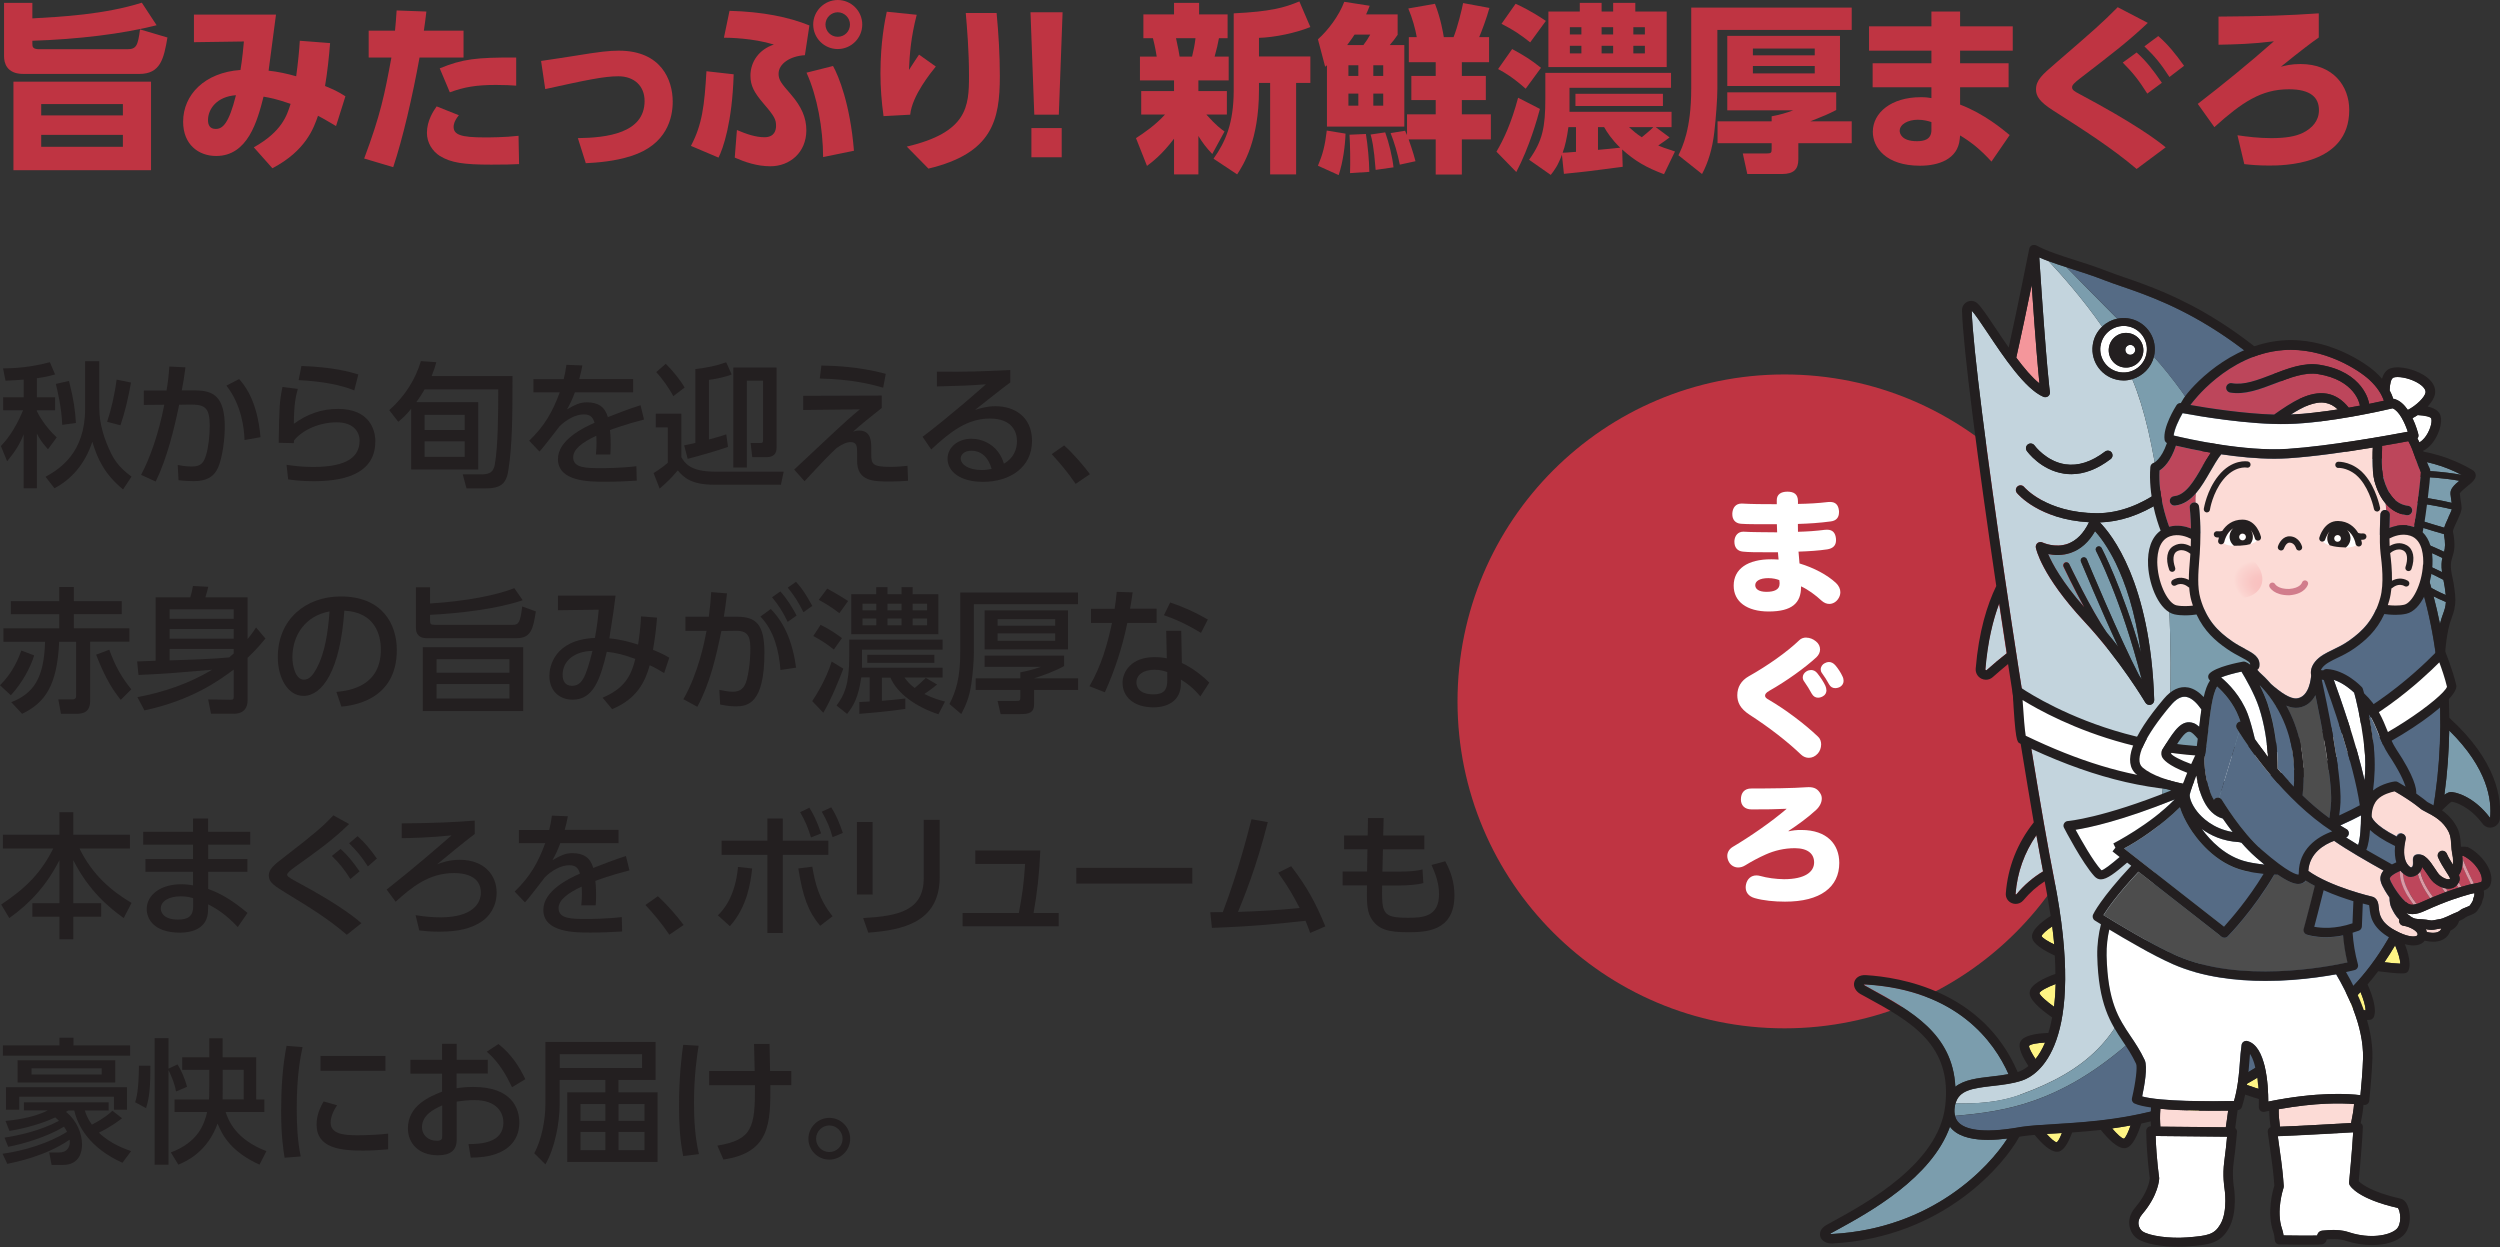 <svg viewBox="0 0 277.27 138.32" xmlns="http://www.w3.org/2000/svg" xmlns:xlink="http://www.w3.org/1999/xlink"><rect x="0" y="0" width="277.27" height="138.32" fill="#333333" stroke="none"/><radialGradient id="a" cx="649.95" cy="-2078.66" fx="649.95" fy="-2078.66" gradientTransform="matrix(-.917 .398 .317 .658 1518.45 1178.66)" gradientUnits="userSpaceOnUse" r="3.47"><stop offset="0" stop-color="#f9bfbe"/><stop offset=".37" stop-color="#f9c4c2"/><stop offset=".86" stop-color="#fbd4d0"/><stop offset="1" stop-color="#fcdbd6"/></radialGradient><radialGradient id="b" cx="-2537.69" cy="-70.38" fx="-2537.69" fy="-70.38" gradientTransform="matrix(.904 .427 -.338 .648 2521.36 1194.08)" r="3.47" xlink:href="#a"/><g fill="#231f20"><path d="m2.62 42.1c-.67.06-1.23.09-2.01.12l-.27-1.36c1.27-.01 3.06-.12 5.19-.69l.58 1.36c-.51.14-1 .28-2.02.42v2.11h2.02v1.44h-2.02v.1c.19.41.9 1.71 2.2 2.91l-.97 1.32c-.78-.88-.98-1.26-1.23-1.75v6.07h-1.47v-5.97c-.44 1.12-.96 1.92-1.83 2.98l-.69-1.69c.41-.44 1.47-1.56 2.46-3.97h-2.21v-1.44h2.28v-1.96zm8.39-2.04v5.19c0 1.78.56 3.51 1.35 5.11.66 1.33 1.69 2.1 2.23 2.5l-.94 1.42c-2.08-1.71-2.85-3.42-3.41-5.29-.82 2.52-2.38 4.21-4.2 5.16l-.99-1.27c1.6-.88 4.39-2.67 4.39-7.54v-5.28h1.56zm-3.36 2.19c.52 2.02.69 3.27.77 4.66l-1.52.21c-.06-1.95-.58-4.02-.71-4.54zm6.88.18c-.33 1.78-.65 3.21-1.17 4.74l-1.48-.39c.45-1.33.88-3.21 1.05-4.68z"/><path d="m15.66 52.64c.99-1.86 1.94-4.56 2.56-7.75l-2.27.02v-1.6h2.52c.15-.87.24-1.6.31-2.66l1.79.09c-.15 1.14-.23 1.62-.41 2.56h1.5c2.02 0 3.27.7 3.27 4.05 0 1.24-.23 3.31-.73 4.48-.5 1.14-1.4 1.53-2.69 1.53-.84 0-1.48-.07-1.71-.1l-.09-1.69c.3.06.88.17 1.57.17 1.04 0 1.32-.44 1.58-1.29.25-.82.4-2.08.4-3.24 0-2.07-.57-2.35-2.25-2.34l-1.14.02c-.54 2.62-1.33 5.91-2.6 8.52l-1.63-.75zm11.46-3.84c-.04-1.23-.31-3.87-2.01-6.03l1.41-.73c.51.58 2.02 2.28 2.37 6.45z"/><path d="m33.03 43.13c-.25.92-.42 1.71-.44 3.87 1.5-1.08 3.06-1.65 4.9-1.65 3.5 0 4.14 2.34 4.14 3.58 0 3.21-2.7 4.44-6.82 4.44-1.4 0-2.27-.12-2.85-.2l-.18-1.62c.63.09 1.58.24 2.93.24 3.87 0 5.17-1.17 5.17-2.93 0-.97-.68-2.02-2.54-2.02s-3.75.8-4.72 2c-.03.15-.03.21-.04.31l-1.67-.04c.06-4.03.09-4.57.42-6.19l1.69.21zm6.27.17c-1.52-.61-3.54-1.01-6.18-1.14l.31-1.57c3.57.13 5.31.64 6.31.94l-.45 1.77z"/><path d="m53.04 44.6v7.47h-7.44v-6.73c-.51.63-.84.95-1.43 1.44l-1-1.29c1.73-1.53 2.91-3.42 3.51-5.44l1.71.12c-.15.55-.24.84-.52 1.54h8.97c0 4.59-.02 7.53-.45 10.39-.22 1.51-.79 2.07-2.58 2.07h-2.07l-.42-1.56h2.11c.99 0 1.3-.36 1.44-1.05.38-2.05.39-5.98.39-8.37h-8.17c-.14.24-.48.82-.92 1.41zm-1.5 1.41h-4.45v1.68h4.45zm0 2.94h-4.45v1.72h4.45z"/><path d="m70.22 42.05v1.46h-6.46c-.3.82-.51 1.24-.87 1.89.89-.51 1.43-.78 2.19-.78 1.25 0 2 .48 2.34 1.64.69-.27 2.42-.95 3.62-1.32l.39 1.59c-2.11.54-3.58 1.09-3.78 1.17.08.65.08 1.4.08 1.62 0 .48-.02.78-.04 1.09h-1.6c.1-.97.07-1.74.04-2.08-1.58.74-2.56 1.5-2.56 2.39 0 1.2 1.47 1.2 3.12 1.2.32 0 2.13 0 3.89-.21l.04 1.6c-1.04.06-2.29.12-3.46.12-1.79 0-5.28 0-5.28-2.52 0-2.1 2.8-3.47 4.06-4.02-.15-.49-.36-.93-1.19-.93-.9 0-1.94.57-2.7 1.33-.06.06-1.81 2.39-2.22 2.79l-1.14-1.2c1.74-1.68 2.61-3.24 3.39-5.37h-2.92v-1.46h3.36c.13-.55.22-.96.3-1.59l1.77.07c-.1.57-.18.87-.35 1.51h6z"/><path d="m72.72 45.88h2.85v4.83c.39.68 1.04 1.6 3.72 1.6h7.63l-.31 1.45h-7.38c-2.46 0-3.36-.73-4.06-1.59-.81.94-1.04 1.17-2.01 2.02l-.67-1.72c.06-.03 1.05-.66 1.57-1.14v-3.93h-1.33v-1.53zm1.13-5.52c.74.72 1.62 1.81 2.08 2.62l-1.26.96c-.38-.77-1.25-2-1.89-2.67l1.06-.92zm2.04 9.03c.38-.07.73-.15 1.23-.27v-8.19c1.21-.14 2.29-.34 3.42-.75l.61 1.35c-.51.23-1.75.51-2.52.6v6.61c.49-.14 1.36-.36 1.92-.57l.19 1.4c-1.33.46-3.13.97-4.47 1.32l-.39-1.5zm5.44-8.63h4.8v8.91c0 .64-.33 1.03-1.11 1.03h-1.59l-.18-1.57h.99c.3 0 .39 0 .39-.33v-6.58h-1.8v9.63h-1.5v-11.08z"/><path d="m97.79 43.87v1.38c-1.18.93-2.2 1.75-3.18 2.62.23-.07.4-.12.66-.12 1.36 0 1.36 1.23 1.36 2.02v.57c0 1.11.1 1.44 2.13 1.44.63 0 1.41-.06 1.89-.12l.06 1.66c-.54.03-1.07.08-2.07.08-1.71 0-3.58 0-3.58-2.28v-.9c0-.63 0-1.19-.72-1.19-.51 0-1.05.31-1.54.65-.72.66-1.17 1.11-3.57 3.69l-1.15-1.29c.24-.21 2.35-2.2 2.86-2.68 2.97-2.79 3.44-3.18 4.42-4l-6.28.07v-1.57zm.16-.87c-1.26-.36-3.34-.93-7.03-1.02l.18-1.44c1.54.03 4.15.12 7.14.92z"/><path d="m112.07 42.4c-1.2.88-2.62 2.04-3.93 3.06.58-.18 1.35-.41 2.26-.41 2.1 0 4.06 1.16 4.06 3.85 0 2.94-2.46 4.54-5.43 4.54-2.58 0-3.94-1.17-3.94-2.56 0-1.27 1.15-2.22 2.65-2.22 1.17 0 2.97.63 3.6 2.76 1.11-.61 1.45-1.64 1.45-2.47 0-1.09-.55-2.53-3.03-2.53s-4.39 1.48-6.48 3.43l-.96-1.41c.44-.31 3.16-2.4 7.03-5.82-1.79.14-2.94.18-5.44.24v-1.64c3.46.03 4.9-.03 8.14-.18v1.35zm-4.37 7.59c-.79 0-1.15.49-1.15.84 0 .65.78 1.3 2.37 1.3.36 0 .78-.07 1.06-.12-.31-1.12-1-2.02-2.28-2.02z"/><path d="m119.3 53.67c-.87-1.27-1.74-2.32-2.66-3.3l1.38-.97c1.02.91 2.22 2.31 2.86 3.19l-1.59 1.08z"/><path d="m3.79 72.69c-.4 1.32-1.33 3.07-2.59 4.42l-1.2-1.11c1.44-1.41 2.07-3.03 2.37-3.85zm9.71-6.03v1.45h-5.31v1.57h6.16v1.49h-4.35v6.54c0 1.28-.75 1.46-1.59 1.46h-1.65l-.29-1.6h1.59c.21 0 .38-.1.38-.33v-6.06h-1.88c-.21 4.9-1.6 6.78-4.11 7.99l-1.2-1.29c2.52-.99 3.63-2.71 3.75-6.7h-4.62v-1.49h6.19v-1.57h-5.37v-1.45h5.37v-1.57h1.62v1.57h5.31zm-.11 10.96c-.82-1.03-1.68-2.29-2.73-5.01l1.46-.55c.68 1.86 1.33 3 2.44 4.39z"/><path d="m15.24 77.32c2.91-.55 5.74-1.51 8.28-3.04-3.36.29-5.16.45-8.16.58l-.15-1.5c.28-.02 1.72-.06 2.05-.08v-7.03h3.84c.15-.49.21-.72.3-1.26l1.7.09c-.05.2-.21.87-.32 1.17h4.68v4.63c.4-.49.61-.78.94-1.29l1.04 1.23c-.95 1.15-1.47 1.65-1.98 2.13v4.74c0 .68-.3 1.47-1.54 1.47h-2.52l-.31-1.59 2.44.04c.31 0 .39-.04.39-.34v-3.01c-1.62 1.21-4.63 3.4-9.9 4.53zm10.68-9.74h-7.11v1.05h7.11zm0 2.19h-7.11v1.06h7.11zm0 2.2h-7.11v1.27c2.13-.06 4.75-.15 6.61-.33.27-.22.36-.3.5-.43z"/><path d="m37.31 76.74c1.59-.15 4.93-.69 4.93-4.71 0-1.67-.69-4.14-4.05-4.3-.46 6.67-2.46 9.45-4.53 9.45-1.74 0-2.85-1.99-2.85-4.3 0-4.21 3.12-6.73 6.98-6.73 4.66 0 6.22 3.12 6.22 5.94 0 5.67-5.08 6.18-6.15 6.28l-.55-1.62zm-4.88-3.82c0 .87.31 2.46 1.29 2.46.57 0 .99-.51 1.35-1.17 1.02-1.86 1.3-4.15 1.48-6.4-2.7.5-4.12 2.64-4.12 5.11z"/><path d="m57.97 66.57c-2.88.99-7.18 1.47-10.27 1.62v.67c0 .38.08.44.62.44h8.56c.66 0 .82-.3 1.04-2.04l1.51.55c-.3 1.96-.55 2.97-2.13 2.97h-10c-.48 0-1.17-.19-1.17-1.11v-4.54h1.57v1.8c4.02-.24 7.48-.95 9.34-1.7l.93 1.33zm.06 5.21v7.08h-11.14v-7.08zm-1.53 1.33h-8.08v1.5h8.08zm0 2.76h-8.08v1.6h8.08z"/><path d="m66.85 77.37c2.33-.99 3.13-2.31 3.61-4.29-1.24-.45-2.04-.67-3.16-.79-.72 3.01-1.47 5.31-3.79 5.31-1.44 0-2.58-.95-2.58-2.65 0-.99.52-3.99 5.05-4.2.21-1.11.36-2.31.42-3.13l-4.52.06v-1.62h6.39c-.21 1.67-.25 1.98-.69 4.74 1.2.1 2.34.42 3.19.69.15-.97.27-2.02.33-3.13l1.77.14c-.1 1.33-.23 2.26-.45 3.57.15.06.93.36 1.81.87l-.57 1.71c-.42-.25-1.05-.63-1.6-.87-.51 1.86-1.45 3.75-4.17 4.87l-1.05-1.26zm-4.45-2.52c0 .65.27 1.21 1.03 1.21 1.12 0 1.54-.94 2.28-3.87-1.94.03-3.31 1.06-3.31 2.65z"/><path d="m75.8 77.53c1.65-2.86 2.35-6.42 2.56-7.56h-2.34s0-1.57 0-1.57h2.59c.13-.95.19-1.54.27-2.73l1.75.14c-.12 1.11-.18 1.54-.35 2.59h1.46c2.17 0 3.04.9 3.04 4.02 0 5.65-1.88 5.92-3.18 5.92-.74 0-1.29-.12-1.73-.2l-.09-1.63c.38.07.99.21 1.5.21.78 0 1.3-.34 1.56-1.38.36-1.45.38-2.97.38-3.25 0-1.2-.07-2.14-1.54-2.13l-1.67.02c-.6 2.89-1.26 5.8-2.67 8.41l-1.56-.85zm10.76-3.23c-.17-2.18-.72-4.35-2.22-5.92l1.15-.84c.75.8 2.28 2.52 2.8 6.51l-1.74.26zm-.01-8.7c.83.93 1.35 1.83 1.8 2.67l-.99.7c-.56-1.15-.96-1.77-1.73-2.73l.92-.65zm1.74-1.07c.72.79 1.14 1.47 1.8 2.67l-.98.7c-.6-1.18-.94-1.72-1.74-2.73l.92-.65z"/><path d="m93.53 74.16c-.33.89-1.35 3.46-2.22 4.89l-1.23-1.29c.35-.53 1.52-2.32 2.16-4.39zm-2.52-4.86c.87.42 1.59.89 2.37 1.47l-.9 1.27c-.7-.57-1.48-1.08-2.28-1.5zm.73-4.02c.36.2 1.38.75 2.32 1.38l-.97 1.35c-.6-.49-1.64-1.15-2.28-1.48l.93-1.24zm3.55 12.58c.24 0 1.06-.06 1.16-.06v-2.67h-.93c-.31 2.21-.87 3.17-1.57 4.05l-1.17-.93c.84-1.14 1.41-2.26 1.41-5.5v-1.81h10.35v1.11h-8.94v2.01h8.94v1.08h-4.23c.3.39.55.74 1.14 1.16.54-.44 1.04-.93 1.23-1.12l1.25.74c-.73.61-1.35 1-1.41 1.05.98.48 1.71.69 2.29.84l-.73 1.41c-2.54-.84-4.57-2.32-5.32-4.06h-.95v2.56c1.43-.1 2.07-.2 2.6-.25v1.15c-1.68.26-3.81.45-5.1.55v-1.29zm8.78-11.96v4.44h-9.66v-4.44h2.77v-.78h1.25v.78h1.56v-.78h1.23v.78zm-8.41 1.06v.73h1.53v-.73zm0 1.64v.75h1.53v-.75zm7.97 4.02v.9h-7.44v-.9zm-5.2-5.66v.73h1.56v-.73zm0 1.64v.75h1.56v-.75zm2.79-1.64v.73h1.6v-.73zm0 1.64v.75h1.6v-.75z"/><path d="m106.5 65.72h13.06v1.29h-11.55v5.31c0 1.08-.13 2.46-.28 3.51-.24 1.67-.71 2.58-1.12 3.36l-1.31-1.11c.73-1.41 1.2-2.91 1.2-5.76zm11.52 6.99v1.16c-.85.49-2.35 1.06-3.33 1.36h4.88v1.29h-4.88v1.57c0 .99-.61 1.11-1.53 1.11h-2.18l-.34-1.46h2.07c.39 0 .45-.06.45-.34v-.88h-4.95v-1.29h4.95v-.66c.6-.12 1.32-.27 2.29-.61h-6.25v-1.25zm.43-5.01v4.32h-9.25v-4.32zm-7.81.97v.73h6.39v-.73zm0 1.58v.82h6.39v-.82z"/><path d="m128.28 67.52v1.57h-3.25c-.57 2.76-1.4 5.26-2.49 7.69l-1.71-.67c1.35-2.32 1.99-4.68 2.5-7.02h-2.33v-1.57h2.62c.1-.68.18-1.17.23-1.88l1.77.06c-.14.95-.18 1.26-.29 1.81h2.94zm2.8 6.01c1.26.59 2.38 1.5 3.04 2.18l-.99 1.53c-.83-.99-1.5-1.47-2.16-1.87v.46c0 1.92-1.51 2.62-3.04 2.62-2.29 0-3.43-1.26-3.43-2.71 0-1.25.97-2.86 3.55-2.86.63 0 1.08.07 1.36.14l-.07-3.06h1.67l.07 3.58zm-1.62 1.01c-.3-.1-.71-.26-1.41-.26-1.31 0-2.01.61-2.01 1.41 0 .27.09 1.32 1.89 1.32 1.2 0 1.53-.55 1.53-1.56zm3.74-4.35c-1.56-.93-2.6-1.43-4.11-1.96l.69-1.41c1.59.54 2.58.99 4.18 1.89z"/><path d="m.32 92.58h6.27v-2.5h1.54v2.5h6.28v1.53h-5.59c1.44 2.94 3.55 4.72 5.77 6.03l-.87 1.68c-1.56-1.11-3.88-3.01-5.59-6.42v4.77h3.09v1.5h-3.09v2.5h-1.54v-2.5h-3v-1.5h3v-4.77c-1.4 2.76-3.24 4.78-5.56 6.42l-.9-1.5c2.75-1.83 4.42-3.51 5.77-6.21h-5.58z"/><path d="m27.75 92.25v1.43h-4.66v1.6h4.35v1.41h-4.35v1.9c1.57.57 2.82 1.38 4.36 2.66l-1.08 1.57c-1.26-1.36-2.32-2.03-3.28-2.52l-.02.71c-.04 1.95-1.75 2.43-3.09 2.43-3.04 0-3.71-1.65-3.71-2.61 0-1.59 1.56-2.76 3.81-2.76.6 0 1.03.07 1.33.12v-1.5h-5.28v-1.41h5.28v-1.6h-5.53v-1.43h5.53v-1.47h1.67v1.47h4.66zm-6.33 7.36c-.27-.07-.69-.2-1.38-.2-1.25 0-2.21.51-2.21 1.35 0 .21.1 1.23 1.92 1.23.99 0 1.67-.3 1.67-1.43v-.96z"/><path d="m38.46 103.67c-2.13-1.81-3.93-2.91-6.79-4.66-1.23-.76-1.86-1.15-1.86-1.9 0-.69.54-1.16 1.67-2.02 3.45-2.66 4.33-3.43 5.49-4.66l1.75.96c-1.81 1.78-3.79 3.19-6.03 4.78-.61.44-.84.69-.84.84 0 .12.04.24.93.72 1.67.9 5.34 2.91 7.3 4.66l-1.62 1.29zm-.69-9.52c.79.7 1.35 1.41 2.11 2.49l-1.02.85c-.69-1.09-1.17-1.68-2.05-2.56zm1.88-1.42c.84.74 1.41 1.46 2.15 2.49l-1 .87c-.73-1.12-1.17-1.65-2.08-2.56l.94-.79z"/><path d="m52.65 92.5c-1.15.85-3.28 2.62-4.17 3.36.53-.2 1.32-.5 2.52-.5 2.67 0 4.08 1.67 4.08 3.63 0 1.59-.85 2.7-1.71 3.25-1.11.72-2.46 1.09-4.67 1.09-1 0-1.65-.07-2.2-.14l-.41-1.69c1.16.19 2.07.24 2.76.24 3.57 0 4.48-1.56 4.48-2.74 0-1.9-1.9-2.17-2.97-2.17-2.8 0-4.69 1.56-6.48 3.18l-1-1.35c3.23-2.55 5.49-4.53 7.2-6.01-2.37.25-4.53.3-5.53.31v-1.64c3.78-.03 5.94-.14 8.1-.31z"/><path d="m68.6 92.05v1.46h-6.46c-.3.82-.51 1.24-.87 1.89.89-.51 1.43-.78 2.19-.78 1.25 0 2 .48 2.34 1.64.69-.27 2.42-.95 3.62-1.32l.39 1.59c-2.11.54-3.58 1.09-3.78 1.17.08.65.08 1.4.08 1.62 0 .48-.02.78-.04 1.09h-1.6c.1-.97.07-1.74.04-2.08-1.58.74-2.56 1.5-2.56 2.39 0 1.2 1.47 1.2 3.12 1.2.32 0 2.13 0 3.89-.21l.04 1.6c-1.04.06-2.29.12-3.46.12-1.79 0-5.28 0-5.28-2.52 0-2.1 2.8-3.47 4.06-4.02-.15-.49-.36-.93-1.18-.93-.9 0-1.94.57-2.7 1.33-.06.06-1.81 2.39-2.22 2.79l-1.14-1.2c1.74-1.68 2.61-3.24 3.39-5.37h-2.92v-1.46h3.36c.13-.55.22-.96.3-1.59l1.77.07c-.1.57-.18.87-.35 1.51h6z"/><path d="m74.24 103.67c-.87-1.27-1.74-2.32-2.66-3.3l1.38-.97c1.02.91 2.22 2.31 2.86 3.19l-1.59 1.08z"/><path d="m79.62 101.52c.48-.48 1.92-1.92 2.23-5.37l1.57.17c-.17 1.57-.54 4.24-2.47 6.4zm7.2 1.96h-1.71v-8.67h-5.08v-1.57h5.08v-2.46h1.71v2.46h5.05v1.57h-5.05zm3.27-7.35c.3 1.76.71 3.58 2.25 5.49l-1.38 1.06c-1.35-1.62-1.92-3.24-2.42-6.36l1.54-.2zm-.33-6.55c.39.6.81 1.38 1.31 2.85l-1.12.45c-.36-1.14-.63-1.8-1.21-2.8l1.03-.5zm2.43-.05c.58.92.88 1.68 1.29 2.85l-1.14.47c-.33-1.16-.61-1.78-1.2-2.83l1.05-.48z"/><path d="m96.78 99.21h-1.74v-8.04h1.74zm7.44-1.95c0 5.07-4.15 5.89-7.92 6.18l-.57-1.62c3.96-.22 6.72-.84 6.72-4.44v-6.45h1.77z"/><path d="m117.42 101.26v1.47h-10.66v-1.47h6.24c.39-2.16.54-3.06.69-5.44h-5.52v-1.5h7.21c-.1 2.52-.36 4.8-.75 6.94z"/><path d="m132.24 96.25v1.75h-12.87v-1.75z"/><path d="m134.22 101.17s1.26-.01 1.4-.01c1.75-4.62 2.8-8.83 3.18-10.3l1.81.32c-1.27 4.99-2.59 8.22-3.31 9.96 2.62-.1 4.2-.17 6.84-.44-.81-1.53-1.09-2.07-2.38-3.91l1.44-.72c1.73 2.26 2.71 4.03 3.79 6.67l-1.68.73c-.17-.45-.24-.69-.52-1.35-3 .33-5.53.61-10.38.79l-.18-1.74z"/><path d="m157.97 92.67v1.53h-4.59l-.06 2.47h1.75c1.19 0 2.06-.07 2.7-.24l.09 1.51c-.6.18-1.8.27-2.79.27h-1.78c-.04 3.07 0 3.58 2.85 3.58 1.63 0 3.46-.09 3.46-2.61 0-1.14-.32-2.1-.83-3.25l1.52-.41c.65 1.19 1.02 2.4 1.02 3.79 0 4.08-3.33 4.08-5.22 4.08-2.04 0-3.33-.26-4.09-1.68-.42-.78-.42-1.89-.39-3.51h-2.7v-1.54h2.71l.04-2.47h-2.59v-1.53h2.62l.03-1.93h1.74s-.05 1.93-.05 1.93h4.54z"/><path d="m13.53 124.03c-.38.28-1.14.9-2.56 1.59 1.23 1.22 2.9 1.81 3.57 2.05l-.96 1.29c-3.66-1.65-4.96-4.09-5.34-5.79h-.67c-.15.09-.2.12-.25.15 1.21.96 1.78 2.4 1.78 3.63 0 .71-.24 2.25-2.11 2.25h-1.27l-.26-1.38h1.12c.85 0 1.16-.61 1.16-1.12 0-.12 0-.21-.02-.3-2.7 1.86-6.06 2.5-6.91 2.68l-.53-1.12c2.37-.32 5.12-1.16 7.15-2.43-.09-.21-.13-.27-.33-.57-1.96 1.17-4.56 1.92-6.19 2.23l-.41-1.02c1.48-.22 3.96-.75 6.04-1.86-.1-.1-.21-.21-.41-.38-.64.3-2.4 1.05-5.08 1.5l-.44-1.11c.57-.06 2.97-.27 4.69-1.17h-2.65v-.89h9.4v.9h-2.64c.1.36.3.9.78 1.57 1.35-.69 1.95-1.23 2.28-1.54l1.05.82zm-5.38-8.94v.85h6.28v1.14h-14.11v-1.14h6.27v-.85zm5.93 5.49v2.5h-1.44v-1.44h-10.51v1.44h-1.47v-2.5zm-1.3-2.99v2.47h-10.83v-2.47zm-1.5.9h-7.78v.68h7.78z"/><path d="m16.68 118.21c0 2.1-.08 3.48-.48 4.69l-1.21-.65c.13-.43.39-1.21.42-4.05h1.27zm2.84 2.85c-.12-.89-.69-2.11-.83-2.38v10.5h-1.54v-14.04h1.54v3.38l1-.47c.38.61.83 1.57 1.05 2.49l-1.23.52zm5.5 2.26c.31.96 1.15 3.07 4.53 4.35l-.77 1.5c-3.09-1.41-4.08-3.16-4.65-4.56-1.11 3.09-3.36 4.15-4.35 4.56l-.83-1.36c3-1.12 3.71-3.1 4.02-4.48h-3.61v-1.39h3.82c.02-.15.03-.5.03-1.38v-1.9h-3v-1.4h3v-2.11h1.48v2.11h3.73v4.68h.9v1.39h-4.32zm2.01-1.39v-3.28h-2.33v1.95c0 .82 0 .91-.01 1.33z"/><path d="m33.56 116.11c-.23 1.08-.65 3.1-.65 6.84 0 1.78.08 3.57.44 5.31l-1.79.14c-.13-.89-.38-2.35-.38-5.17 0-2.43.14-4.86.6-7.24l1.77.14zm3.84 6.46c-.45.63-.73 1.35-.73 1.94 0 1.26 1.48 1.4 2.92 1.4 1.17 0 2.43-.06 3.46-.18v1.74c-.81.06-1.71.14-2.77.14-2.46 0-5.17-.24-5.17-2.89 0-.51.09-1.4.78-2.56l1.52.43zm5.35-5.46v1.65h-7.2v-1.65z"/><path d="m54.1 117.52v1.54h-3.46v1.64c.33-.06.93-.15 1.85-.15 4.29 0 5.11 2.39 5.11 3.96 0 1.03-.39 2.68-2.56 3.46-.93.33-1.83.41-2.83.42l-.25-1.5c1.2-.01 3.87-.07 3.87-2.38 0-1.09-.7-2.5-3.21-2.5-.53 0-1.14.04-1.97.17v4.23c0 1.17-.7 1.72-2.08 1.72-2.2 0-3.33-1.38-3.33-2.98 0-2.55 2.43-3.54 3.79-4.08v-1.99h-3.51v-1.54h3.51v-1.77h1.62v1.77h3.46zm-5.06 5.08c-.83.38-2.24 1.02-2.24 2.43 0 .84.68 1.49 1.64 1.49.6 0 .6-.26.6-.47zm6.23-6.82c1.43 1.12 2.33 2.52 2.99 3.91l-1.47.89c-.57-1.17-1.36-2.7-2.8-3.94l1.29-.85z"/><path d="m68.6 121.15h4.33v7.72h-10.02v-7.72h4.23v-1.38h-5.07v2.68c0 2.1-.54 4.9-1.58 6.69l-1.24-1.24c.84-1.5 1.24-3.78 1.24-5.44v-6.9h12.22v4.21h-4.12v1.38zm2.61-4.23h-9.13v1.53h9.13zm-4.07 5.53h-2.76v1.86h2.76zm0 3.09h-2.76v2.02h2.76zm4.34-3.09h-2.88v1.86h2.88zm0 3.09h-2.88v2.02h2.88z"/><path d="m77.48 115.99c-.17 1.06-.51 3.28-.51 6.39 0 1.96.13 3.85.55 5.62l-1.75.22c-.38-1.9-.46-3.69-.46-5.64 0-3.22.3-5.55.46-6.7l1.71.1zm1.17 4.36v-1.57h5.05c-.01-.48-.06-2.56-.07-3h1.72c.02.85.04 2.13.06 3h2.35v1.57h-2.32c.01 4.08.03 7.5-5.21 8.25l-.67-1.54c3.87-.65 4.2-1.98 4.17-6.7h-5.08z"/><path d="m94.29 126.3c0 1.28-1.04 2.31-2.31 2.31s-2.32-1.03-2.32-2.31 1.05-2.32 2.32-2.32 2.31 1.03 2.31 2.32zm-3.78 0c0 .81.66 1.47 1.47 1.47s1.47-.66 1.47-1.47-.68-1.48-1.47-1.48-1.47.66-1.47 1.48z"/></g><circle cx="197.91" cy="77.79" fill="#bf3442" r="36.26"/><path d="m202.72 55.68c.09-.01.17-.01.25-.01.62 0 .91.35.98.93.02.07.01.16.01.22 0 .58-.31.94-.92 1.01-1.25.17-2.41.24-3.64.28 0 .29.01.58.01.87 1.07-.03 1.97-.09 2.99-.22.09-.01.18-.01.25-.01.6 0 .9.34.97.95.01.07.01.15.01.22 0 .58-.34.91-.98 1.01-.94.14-1.99.21-3.18.25.03.48.06.84.11 1.31 1.62.49 3.06 1.26 4.04 2.16.33.32.49.67.49 1.03 0 .26-.09.54-.26.77-.25.35-.61.53-.97.53-.29 0-.58-.12-.84-.35-.68-.63-1.52-1.25-2.29-1.6v.07c0 1.77-.99 2.72-3.59 2.72-2.41 0-3.89-1.09-3.88-2.87 0-1.84 1.53-2.93 4.18-2.92.38 0 .58.02.8.03-.04-.29-.04-.51-.07-.81-.48 0-.93 0-1.34 0-1.04 0-1.87 0-2.55-.07-.65-.06-.94-.51-.94-1.08v-.12c.05-.61.43-1.01.98-1.01h.06c.91.06 2.13.05 3.7.07-.01-.3-.01-.59-.03-.9-.44 0-.91 0-1.39 0-.97 0-1.96 0-2.6-.05-.67-.05-.96-.53-.95-1.06 0-.04 0-.07 0-.12.05-.61.38-1.06 1.02-1.06h.09c.97.06 2.28.07 3.82.07 0-.14 0-.3 0-.45 0-.62.44-.94 1.18-.94.72 0 1.17.28 1.17 1.06v.3c1.19-.02 2.25-.08 3.33-.21zm-5.38 8.66c-.3-.12-.72-.22-1.22-.22-.97 0-1.45.34-1.45.78s.42.74 1.25.74c.84 0 1.45-.24 1.45-.89v-.12z" fill="#fff"/><path d="m200.34 70.72c.36 0 .75.15 1.06.41.32.25.46.58.46.9s-.15.62-.41.87c-1.27 1.17-3.32 2.64-5.21 3.71-.41.23-.48.4-.48.55 0 .17.11.29.48.49 1.68.98 3.85 2.58 5.38 4.04.26.23.36.55.36.87 0 .39-.15.77-.37 1.01-.28.32-.64.48-1 .48-.3 0-.61-.12-.85-.35-1.56-1.49-3.54-3.02-5.72-4.43-1.07-.7-1.36-1.4-1.36-2.17 0-.87.41-1.61 1.28-2.1 2.05-1.15 4.23-2.68 5.6-4 .2-.2.48-.29.77-.29zm2.23 5.82c0 .29-.13.54-.39.68-.17.1-.36.16-.54.16-.28 0-.52-.13-.7-.44-.23-.42-.56-.97-.81-1.31-.13-.16-.19-.33-.19-.51 0-.26.16-.52.44-.68.16-.09.33-.13.49-.13.25 0 .49.12.67.34.36.44.75 1.05.91 1.41.07.17.11.33.11.48zm1.9-1.03c0 .29-.15.52-.39.67-.17.09-.36.14-.54.14-.28 0-.52-.13-.68-.42-.22-.41-.51-.87-.79-1.25-.1-.13-.14-.28-.14-.41 0-.29.19-.57.45-.69.16-.09.32-.13.46-.13.25 0 .49.12.7.35.33.38.62.84.79 1.21.1.19.14.38.14.54z" fill="#fff"/><path d="m198.38 92.2c.36-.09.89-.16 1.41-.15 2.86.01 4.2 1.6 4.2 3.66 0 2.67-2.09 4.3-6.02 4.29-1.18 0-2.41-.12-3.35-.39-.68-.19-1.01-.63-1.01-1.19 0-.1.01-.23.04-.35.13-.59.56-.98 1.15-.98.13 0 .28.02.42.06.78.22 1.74.35 2.64.36 2.34 0 3.34-.82 3.34-1.86 0-.93-.66-1.57-2.13-1.58-1.19 0-2.28.27-3.24.7-.74.33-1.54.75-2.28 1.21-.26.16-.52.23-.77.23-.42 0-.8-.22-1.01-.58-.13-.22-.2-.46-.2-.7 0-.38.19-.75.6-1 1.89-1.12 4.25-2.74 5.99-4.23-.99.05-2.54.08-3.89.07-.78 0-1.19-.45-1.19-1.11 0-.74.4-1.22 1.17-1.21 2.03 0 4.67-.03 6.1-.14.09-.01.18-.01.25-.01.68 0 1.03.24 1.32.75.09.16.13.33.13.52 0 .44-.24.9-.63 1.26-.87.81-2.07 1.68-3.06 2.33l.03.06z" fill="#fff"/><path d="m270.88 61.88c-.78-.39-2.08-.93-2.81-1.23.25.6.49 1.22.71 1.85.4.17 1.23.53 2.06.95-.1-.73-.05-1.19.04-1.57z" fill="#7b9dad"/><path d="m271 64.32s0 0 0 0c-.65-.35-1.37-.69-1.91-.93.2.6.39 1.2.56 1.82.09.05.7.4 1.6.79-.05-.52-.16-1.29-.26-1.67z" fill="#7b9dad"/><path d="m271.27 66.76c-.56-.23-1.03-.45-1.37-.63.27 1.01.51 2.03.71 3.06.12-.47.24-.81.35-1.12.16-.45.27-.77.31-1.32z" fill="#7b9dad"/><path d="m271.07 61.2c.11-.42.17-.92-.02-1.97-1.33-.37-3.15-.96-4.25-1.31.31.6.6 1.21.88 1.84.03 0 .05 0 .08.01.09.04 2.13.85 3.31 1.42z" fill="#7b9dad"/><path d="m273.02 52.67c-4.18-2.19-8.29-1.95-10.83-1.69.32.41.64.84.96 1.27 1.15-.08 5.79-.33 9.87.42z" fill="#7b9dad"/><path d="m271.56 57.36c.12-.26.3-.63.38-.86-1.89-.49-5.14-.91-6.55-1.08.33.53.65 1.07.96 1.63.76.25 3.08 1.01 4.74 1.48.09-.31.26-.69.48-1.16z" fill="#7b9dad"/><path d="m271.91 55.77c0-.06-.02-.12-.03-.17-.04-.25-.07-.48-.11-.84-.05-.53.42-.98.98-1.44-3.56-.63-7.54-.5-9.11-.41.27.37.55.74.82 1.13.14.2.27.41.41.61.7.08 4.68.54 7.03 1.12z" fill="#7b9dad"/><path d="m206.91 109.18c-.1 0-.16 0-.2.01.03.04.08.09.17.14l.59.32c4.49 2.46 9.1 4.99 9.4 10.87 1-.79 2.5-.96 3.98-1.13.64-.07 1.29-.15 1.92-.27-1.58-3.57-5.69-9.34-15.86-9.95z" fill="#7b9dad"/><path d="m203.75 136.4-.66.36s-.09.05-.12.08c.05.02.13.03.23.02 11.12-.6 17.42-7.45 19.43-10.59-.64.08-1.38.15-2.14.15-1.48 0-3.01-.25-3.93-1.12-.11-.1-.21-.22-.3-.34-2.04 5.7-8.98 9.5-12.51 11.44z" fill="#7b9dad"/><path d="m223.57 99.2s.06 0 .07-.02c.86-1.04 1.85-1.88 2.95-2.54-.22-1.17-.47-2.52-.74-4.02-1.34 1.95-2.12 4.13-2.31 6.52 0 .02 0 .04.03.05z" fill="#c3d4dd"/><path d="m271.72 87.86c.53-.08 2.67.47 4.45 2.86.21-1.93-.24-5.49-4.53-9.69-.04 2.4-.22 4.79-.54 7.14.24-.18.44-.28.62-.31z" fill="#7b9dad"/><path d="m226.43 103.84s0 .02 0 .02z" fill="#fff584"/><path d="m226.43 103.83c.12.23.7.58 1.4.92-.06-.64-.13-1.31-.22-2.01-.64.43-1.13.85-1.18 1.09z" fill="#fff584"/><path d="m226.18 110.14c.09.31.82.93 1.63 1.52.09-.76.15-1.6.18-2.53-.91.35-1.69.74-1.81 1.01z" fill="#fff584"/><path d="m225.03 116.02s0-.01 0-.02 0 .02 0 .02z" fill="#fff584"/><path d="m225.76 117.45c.37-.45.73-1.05 1.06-1.82-.86.05-1.61.17-1.79.37-.01.26.3.82.72 1.46z" fill="#fff584"/><path d="m228.13 126.69s-.02 0-.02 0 .02 0 .02 0z" fill="#fff584"/><path d="m228.11 126.69c.17-.11.37-.51.57-1.03-.23.01-.45.03-.67.04-.36.02-.7.04-1.03.06.47.52.9.91 1.13.93z" fill="#fff584"/><path d="m235.59 126.28s-.02 0-.02 0 .02 0 .02 0z" fill="#fff584"/><path d="m235.57 126.29c.21-.15.48-.74.73-1.47-.7.13-1.38.23-2.05.33.54.63 1.06 1.12 1.32 1.14z" fill="#fff584"/><path d="m261.8 110.02c-.58.63-1.15 1.23-1.73 1.8.85.11 1.75.21 2.29.23 0-.5-.25-1.27-.56-2.03z" fill="#fff584"/><path d="m265.64 104.84c-.38.64-.77 1.27-1.19 1.88.67.08 1.33.15 1.75.16 0-.5-.25-1.27-.57-2.03z" fill="#fff584"/><path d="m256.93 114.75c-.68.58-1.35 1.13-2.02 1.65.92.12 1.94.24 2.53.26 0-.47-.22-1.19-.51-1.91z" fill="#fff584"/><path d="m250.98 119.15c-.65.4-1.29.78-1.93 1.13.75.27 1.5.52 1.98.64.09-.42.05-1.08-.05-1.77z" fill="#fff584"/><path d="m244.02 122.65c-.65.25-1.29.48-1.92.69.55.41 1.09.79 1.46 1.01.21-.37.36-1.01.46-1.7z" fill="#fff584"/><path d="m220.19 74.23s0 .07.05.1.09 0 .1-.01c.66-.59 1.45-1.27 2.21-1.85-.28-1.83-.56-3.67-.84-5.52-.69 1.84-1.28 4.22-1.53 7.29z" fill="#c3d4dd"/><path d="m226.19 42.52c-.14-1.4-.42-4.46-.86-10.91-.51 2.48-1.17 5.67-1.71 8.05.86 1.15 1.75 2.21 2.57 2.86z" fill="#f4969b"/><path d="m224.01 121.42c15.11-5.39 13.95-14.92 16.54-41.47.32-3.26.35-14.22-.92-24.27-2.23 1.43-4.51 2.2-6.74 2.26 1.27 1.28 5.61 6.59 6.03 19.7 0 .24-.15.45-.38.52-.05.01-.1.02-.15.02-.18 0-.35-.09-.45-.26-.03-.05-2.8-4.73-6.79-9.01-4.74-5.09-5.34-8.05-5.36-8.18-.04-.19.04-.39.2-.51s.37-.14.55-.05c.01 0 1.37.65 2.79.14.97-.35 1.76-1.15 2.36-2.39-5.53-.31-7.89-3.12-8-3.25-.18-.22-.15-.55.08-.73.22-.18.55-.15.73.08.02.03 2.43 2.86 8.05 2.9 2.58.01 4.94-1.03 6.93-2.39-.65-4.73-1.61-9.18-2.98-12.43 0-.01-.01-.03-.02-.04-.31.09-.63.14-.96.14-.15 0-.31-.01-.47-.03-1.89-.26-3.22-2-2.96-3.89.11-.82.5-1.53 1.06-2.05-2.16-3.11-4.57-5.81-5.91-7.24-.37-.14-.73-.28-1.07-.43.84 12.75 1.16 14.82 1.18 14.9.03.19-.04.38-.19.49-.15.12-.35.14-.53.07-2.03-.86-4.43-4.46-6.18-7.08-.75-1.12-1.4-2.09-1.77-2.48.22 8.06 6.55 50 9.13 62.99 3.66 18.48-1.8 21.81-3.56 22.4-1.07.35-2.2.48-3.28.6-2.28.26-3.67.49-4.08 1.92 2.19.07 4.73-.08 7.13-.93zm10.18-71.24c.17.23.13.56-.1.73-1.46 1.11-2.93 1.68-4.37 1.68-.27 0-.55-.02-.82-.06-2.55-.38-4.04-2.42-4.1-2.51-.17-.23-.11-.56.12-.73s.56-.11.73.12c.02.03 1.32 1.78 3.42 2.09 1.41.21 2.89-.27 4.4-1.41.23-.17.56-.13.73.1z" fill="#c3d4dd"/><path d="m236.48 42.05s.01.03.02.04c1.37 3.25 2.32 7.7 2.98 12.43 2.95-2.03 5.06-4.77 5.8-5.81-2.13-3.95-4.42-6.93-6.4-9.16-.3 1.22-1.24 2.15-2.4 2.49z" fill="#7b9dad"/><path d="m234.82 35.35c-2.23-2.24-4.21-4.26-5.62-5.7-.68-.22-1.34-.44-1.97-.67 1.35 1.43 3.75 4.13 5.91 7.24.46-.43 1.04-.74 1.67-.87z" fill="#7b9dad"/><path d="m235.77 115.96c7.16-6.1 17.25-17.52 16.72-37.15-.35-13.03-3.25-22.36-6.67-29.06-.65.87-1.77 2.26-3.27 3.66-.96.89-1.93 1.65-2.92 2.28 1.27 10.04 1.24 21 .92 24.27-2.59 26.55-1.43 36.08-16.54 41.47-2.4.86-4.94 1-7.13.93-.04.15-.08.31-.1.48-.04.34-.02.64.04.91 5.71-.48 11.55-1.48 18.95-7.79z" fill="#7b9dad"/><path d="m263.62 54.65c-12.41-17.41-22.78-20.98-28.36-22.9-.72-.25-1.35-.46-1.9-.68-1.19-.47-2.39-.85-3.54-1.22-.21-.07-.41-.13-.61-.2 1.4 1.44 3.38 3.45 5.62 5.7.37-.08.76-.1 1.16-.04 1.89.26 3.22 2 2.96 3.89-.02.12-.04.25-.07.37 1.98 2.23 4.27 5.21 6.4 9.16.18-.26.29-.42.29-.43.16-.24.48-.31.72-.16s.31.48.16.72c-.02.04-.24.37-.63.9 3.42 6.7 6.32 16.03 6.67 29.06.53 19.63-9.56 31.05-16.72 37.15-7.4 6.3-13.24 7.31-18.95 7.79.08.31.22.58.45.8.67.63 2.37 1.23 6.65.48.13-.02.23-.04.29-.05 1.05-.15 2.29-.23 3.73-.31 7.6-.45 20.32-1.22 33.5-15.8 11.3-12.5 12.39-39.86 2.17-54.22z" fill="#556b85"/><path d="m232.96 38.39c-.09.68.09 1.36.51 1.91s1.03.9 1.71.99c1.41.19 2.72-.8 2.91-2.21s-.8-2.72-2.21-2.91c-.12-.02-.23-.02-.35-.02-1.27 0-2.38.94-2.56 2.24zm3.09-1.45c1.05.14 1.79 1.11 1.65 2.16s-1.11 1.79-2.16 1.65-1.79-1.11-1.65-2.16 1.11-1.79 2.16-1.65z" fill="#fff"/><path d="m236.19 39.35c.3.04.58-.17.62-.47s-.17-.58-.47-.62-.58.17-.62.47.17.58.47.62z" fill="#fff"/><path d="m230.98 61.83c.18-.07.38.01.45.19.04.1 3.62 8.7 5.79 12.87.1.15.2.3.3.44-2.24-8.86-5.03-14.18-5.06-14.23-.09-.17-.03-.38.14-.47s.38-.03.47.14c.03.05 2.27 4.33 4.36 11.59-.62-4.62-1.77-7.81-2.75-9.83-.92-1.9-1.82-3.05-2.34-3.63-.69 1.21-1.59 2.01-2.68 2.4-.95.34-1.86.28-2.53.14.46 1.08 1.55 3.1 4 5.89-1.2-2.19-2.22-4.34-2.29-4.49-.08-.17 0-.38.17-.46s.38 0 .46.17c.03.06 2.4 5.06 4.17 7.61.45.53.87 1.06 1.27 1.57-1.94-4.18-4-9.14-4.13-9.45-.07-.18.01-.38.19-.45z" fill="#7b9dad"/><path d="m271.65 79.6c-.02-2.35-.18-4.69-.48-6.99.19-2.53.52-3.47.77-4.17.2-.56.38-1.05.38-2.01 0-.5-.18-1.78-.31-2.34-.32-1.35-.18-1.79-.02-2.31.18-.58.38-1.24.06-2.85 0-.18.28-.77.45-1.13.34-.73.55-1.19.51-1.56-.03-.35-.07-.58-.11-.8-.03-.21-.06-.42-.09-.72.09-.18.56-.56.81-.77.58-.47 1-.82.96-1.28-.02-.21-.14-.4-.33-.52-5.05-3-10.08-2.45-12.77-2.15-.02 0-.04 0-.06 0-11.26-14.22-20.62-17.45-25.84-19.25-.71-.25-1.33-.46-1.86-.67-1.23-.48-2.43-.87-3.6-1.24-1.61-.51-3.13-1-4.29-1.63 0 0-.01 0-.02 0-.02 0-.03-.01-.05-.02-.03-.01-.06-.02-.09-.02-.02 0-.04 0-.05 0-.03 0-.06 0-.09 0-.01 0-.02 0-.03 0 0 0-.02 0-.03 0-.03 0-.06.02-.09.03-.02 0-.04.02-.06.03 0 0-.01 0-.02.01-.02.01-.03.03-.05.04s-.03.03-.05.04c-.02.02-.04.05-.06.08 0 .01-.02.03-.03.04-.02.04-.04.09-.05.14-.02.09-1.29 6.51-2.28 10.96-.54-.77-1.05-1.53-1.49-2.19-.85-1.27-1.52-2.28-1.97-2.7-.3-.28-.73-.36-1.11-.19s-.61.54-.61.95c.09 4.05 1.81 17.07 3.8 30.58-1.01 2.09-1.94 5.05-2.28 9.16-.04.47.21.91.63 1.12.16.08.34.12.51.12.27 0 .54-.1.75-.29.62-.55 1.19-1.03 1.7-1.45 1 6.5 2.01 12.68 2.85 17.56-1.82 2.3-2.87 4.93-3.1 7.86-.04.49.23.92.68 1.1.14.06.28.08.42.08.32 0 .63-.14.85-.4.7-.84 1.49-1.54 2.36-2.1.27 1.37.48 2.64.66 3.84-1.11.71-2.14 1.59-2.06 2.35.05.73 1.29 1.47 2.52 2.04.04.72.07 1.39.07 2.03-1.35.49-2.78 1.2-2.85 2.03-.11.82 1.26 1.95 2.49 2.8-.12.64-.26 1.21-.42 1.72-1.37.05-2.81.28-3.12 1.01-.28.58.24 1.65.91 2.66-.46.38-.86.55-1.08.63-.04.01-.08.02-.12.03-3.87-9.02-13.05-10.51-16.82-10.74-.78-.05-1.18.36-1.29.75-.15.5.14 1.05.7 1.36l.59.32c4.95 2.71 9.62 5.27 8.78 12.14-.78 6.36-8.69 10.69-12.49 12.77l-.67.37c-.67.37-.79.9-.69 1.27.14.48.64.78 1.26.78h.11c12.47-.67 19.17-8.98 20.7-11.83.05 0 .1-.02.15-.03.12-.02.2-.04.26-.04.4-.06.84-.1 1.3-.14.79.97 1.73 1.87 2.47 1.87.07 0 .13 0 .19-.02.6-.12 1.11-1.06 1.5-2.12 1-.07 2.06-.16 3.18-.28.82 1.02 1.82 2.02 2.6 2.02.07 0 .13 0 .19-.02.71-.14 1.29-1.43 1.7-2.71 1.09-.23 2.22-.51 3.38-.85 1.15.86 2.14 1.56 2.62 1.76.06.03.13.04.2.04.12 0 .23-.04.32-.11.66-.52.98-1.92 1.13-3.22.88-.37 1.77-.79 2.68-1.26 1.55.57 2.91 1.04 3.48 1.09h.05c.17 0 .33-.08.43-.23.46-.67.39-2.03.17-3.28.59-.39 1.18-.8 1.78-1.23 1.58.22 3.07.41 3.86.41.14 0 .26 0 .35-.02.19-.02.35-.15.42-.32.32-.78-.08-2.15-.59-3.35.45-.41.91-.83 1.36-1.26 1.4.19 2.67.34 3.38.34.14 0 .26 0 .35-.02.19-.02.35-.15.42-.32.34-.83-.14-2.35-.7-3.6.41-.47.8-.96 1.18-1.46 1.08.14 2.02.24 2.6.24.14 0 .26 0 .35-.02.19-.02.35-.15.42-.32.36-.9-.22-2.58-.83-3.89 2.18-4.07 3.71-8.84 4.56-13.88.46-.47.86-.84 1.04-.93.33.02 1.97.47 3.45 2.45.26.35.7.5 1.13.38.42-.12.73-.48.77-.91.22-2.23-.31-6.42-5.58-11.21zm-.69-11.52c-.11.3-.23.65-.35 1.12-.21-1.04-.45-2.06-.71-3.06.34.18.81.4 1.37.63-.03.55-.15.87-.31 1.32zm.11-6.88c-1.18-.57-3.21-1.39-3.31-1.42-.03-.01-.05-.01-.08-.01-.28-.63-.57-1.24-.88-1.84 1.09.35 2.92.94 4.25 1.31.19 1.04.13 1.55.02 1.97zm-.19.68c-.09.38-.14.84-.04 1.57-.83-.42-1.66-.78-2.06-.95-.22-.63-.46-1.24-.71-1.85.74.3 2.03.84 2.81 1.23zm.12 2.44s0 0 0 0c.09.39.2 1.15.26 1.67-.9-.39-1.51-.74-1.6-.79-.18-.61-.36-1.22-.56-1.82.54.24 1.25.57 1.91.93zm.56-6.96c-.22.48-.39.85-.48 1.16-1.65-.47-3.98-1.23-4.74-1.48-.31-.56-.62-1.1-.96-1.63 1.41.17 4.67.59 6.55 1.08-.08.23-.25.6-.38.86zm.22-2.6c.03.36.07.59.11.84 0 .06.02.11.03.17-2.36-.58-6.33-1.04-7.03-1.12-.14-.2-.27-.41-.41-.61-.28-.39-.55-.76-.82-1.13 1.58-.09 5.55-.22 9.11.41-.55.46-1.03.91-.98 1.44zm1.24-2.09c-4.07-.75-8.71-.5-9.87-.42-.32-.43-.64-.86-.96-1.27 2.53-.26 6.65-.51 10.83 1.69zm-47.69-21.05c.44 6.45.71 9.51.86 10.91-.82-.65-1.71-1.71-2.57-2.86.54-2.38 1.21-5.57 1.71-8.05zm-4.98 42.69s-.05.04-.1.01c-.06-.03-.06-.08-.05-.1.26-3.06.84-5.45 1.53-7.29.28 1.85.56 3.69.84 5.52-.76.59-1.55 1.26-2.21 1.85zm3.29 24.87s-.03.03-.07.02c-.04-.02-.04-.04-.03-.05.19-2.39.97-4.57 2.31-6.52.27 1.5.51 2.85.74 4.02-1.09.66-2.09 1.5-2.95 2.54zm2.79 4.66s0 0 0 0v.02s0 0 0-.02zm0-.01c.05-.24.54-.65 1.18-1.09.09.7.16 1.37.22 2.01-.7-.35-1.28-.69-1.4-.92zm-.25 6.31c.12-.27.91-.66 1.81-1.01-.02.93-.08 1.77-.18 2.53-.81-.59-1.55-1.21-1.63-1.52zm.64 5.49c-.33.77-.7 1.37-1.06 1.82-.42-.63-.73-1.2-.72-1.46.18-.2.92-.32 1.79-.37zm-1.79.37s0 .01 0 .02c0 0 0 0 0-.02zm-17.57-6.34-.59-.32c-.09-.05-.14-.1-.17-.14.04-.01.1-.02.2-.01 10.16.6 14.28 6.38 15.86 9.95-.63.12-1.28.2-1.92.27-1.47.17-2.98.34-3.98 1.13-.3-5.88-4.92-8.41-9.4-10.87zm-4.25 27.2c-.1 0-.18 0-.23-.02.03-.02.07-.05.12-.08l.66-.36c3.53-1.93 10.47-5.74 12.51-11.44.09.12.18.23.3.34.92.87 2.46 1.12 3.93 1.12.76 0 1.5-.07 2.14-.15-2.01 3.14-8.31 9.99-19.43 10.59zm24.9-10.17s.01 0 .02 0c0 0 0 0-.02 0zm0 0c-.23-.02-.66-.41-1.13-.93.33-.02.68-.04 1.03-.06.22-.01.44-.03.67-.04-.2.52-.4.92-.57 1.03zm7.46-.4s.01 0 .02 0c0 0 0 0-.02 0zm0 0c-.26-.02-.77-.51-1.32-1.14.66-.09 1.35-.2 2.05-.33-.25.72-.52 1.32-.73 1.47zm7.99-1.94c-.37-.22-.91-.6-1.46-1.01.63-.21 1.27-.44 1.92-.69-.1.69-.25 1.33-.46 1.7zm7.48-3.43c-.48-.12-1.23-.38-1.98-.64.64-.35 1.28-.73 1.93-1.13.1.69.15 1.36.05 1.77zm6.4-4.26c-.59-.02-1.61-.14-2.53-.26.67-.52 1.34-1.07 2.02-1.65.29.72.52 1.44.51 1.91zm2.63-4.84c.57-.58 1.15-1.18 1.73-1.8.31.76.56 1.53.56 2.03-.54-.02-1.44-.12-2.29-.23zm6.13-4.94c-.43-.01-1.08-.08-1.75-.16.41-.6.81-1.23 1.19-1.88.31.76.57 1.54.57 2.03zm-4.75 1.98c-13.18 14.58-25.9 15.34-33.5 15.8-1.44.09-2.67.16-3.73.31-.06 0-.16.03-.29.05-4.28.75-5.98.16-6.65-.48-.23-.22-.38-.48-.45-.8-.07-.27-.09-.57-.04-.91.02-.18.06-.33.1-.48.41-1.43 1.8-1.66 4.08-1.92 1.09-.12 2.22-.25 3.28-.6 1.76-.58 7.22-3.92 3.56-22.4-2.58-12.99-8.91-54.93-9.13-62.99.37.39 1.02 1.36 1.77 2.48 1.75 2.63 4.15 6.22 6.18 7.08.17.07.38.05.53-.07s.22-.31.19-.49c-.01-.08-.34-2.15-1.18-14.9.34.15.7.29 1.07.43.62.23 1.29.45 1.97.67.2.07.4.13.61.2 1.15.37 2.34.75 3.54 1.22.56.22 1.18.43 1.9.68 5.57 1.92 15.95 5.49 28.36 22.9 10.23 14.35 9.13 41.71-2.17 54.22zm14.72-18.15c-1.79-2.39-3.92-2.94-4.45-2.86-.18.03-.38.13-.62.31.33-2.35.5-4.74.54-7.14 4.28 4.2 4.73 7.75 4.53 9.69z" fill="#231f20"/><path d="m235.06 42.16c.16.02.31.03.47.03.33 0 .65-.05.96-.14 1.16-.34 2.09-1.27 2.4-2.49.03-.12.05-.24.07-.37.26-1.89-1.07-3.63-2.96-3.89-.4-.05-.79-.03-1.16.04-.63.13-1.21.43-1.67.87-.56.52-.95 1.23-1.06 2.05-.26 1.89 1.07 3.63 2.96 3.89zm-2.1-3.77c.17-1.3 1.29-2.24 2.56-2.24.11 0 .23 0 .35.02 1.41.19 2.41 1.5 2.21 2.91-.19 1.41-1.49 2.41-2.91 2.21-.68-.09-1.29-.45-1.71-.99s-.6-1.23-.51-1.91z" fill="#231f20"/><path d="m235.54 40.75c1.05.14 2.02-.59 2.16-1.65.14-1.05-.59-2.02-1.65-2.16-1.05-.14-2.02.59-2.16 1.65-.14 1.05.59 2.02 1.65 2.16zm.8-2.5c.3.04.51.32.47.62s-.32.51-.62.47-.51-.32-.47-.62.32-.51.62-.47z" fill="#231f20"/><path d="m246.29 48.13c-.24-.15-.56-.08-.72.16 0 .01-.11.17-.29.43-.74 1.04-2.85 3.78-5.8 5.81-1.98 1.36-4.34 2.4-6.93 2.39-5.62-.04-8.02-2.87-8.05-2.9-.18-.22-.51-.26-.73-.08s-.26.51-.08.73c.1.13 2.47 2.94 8 3.25-.6 1.24-1.39 2.05-2.36 2.39-1.42.51-2.78-.14-2.79-.14-.18-.09-.39-.07-.55.05s-.23.32-.2.51c.02.12.62 3.08 5.36 8.18 3.99 4.28 6.76 8.97 6.79 9.01.1.16.27.26.45.26.05 0 .1 0 .15-.02.23-.07.38-.28.38-.52-.43-13.11-4.76-18.41-6.03-19.7 2.22-.06 4.51-.83 6.74-2.26.99-.63 1.96-1.39 2.92-2.28 1.51-1.4 2.63-2.79 3.27-3.66.39-.53.61-.86.63-.9.15-.24.08-.56-.16-.72zm-11.59 14.41c.98 2.02 2.12 5.21 2.75 9.83-2.09-7.26-4.34-11.54-4.36-11.59-.09-.17-.3-.23-.47-.14s-.23.3-.14.47c.03.06 2.82 5.37 5.06 14.23-.09-.14-.2-.29-.3-.44-2.17-4.17-5.75-12.77-5.79-12.87-.07-.18-.28-.26-.45-.19-.18.07-.26.28-.19.45.13.31 2.19 5.26 4.13 9.45-.4-.51-.82-1.04-1.27-1.57-1.77-2.56-4.14-7.56-4.17-7.61-.08-.17-.29-.25-.46-.17s-.25.29-.17.46c.07.15 1.09 2.3 2.29 4.49-2.45-2.79-3.54-4.81-4-5.89.67.14 1.58.19 2.53-.14 1.09-.39 1.99-1.19 2.68-2.4.53.58 1.43 1.74 2.34 3.63z" fill="#231f20"/><path d="m228.9 52.53c.27.04.55.06.82.06 1.44 0 2.91-.56 4.37-1.68.23-.17.27-.5.1-.73s-.5-.27-.73-.1c-1.5 1.15-2.98 1.62-4.4 1.41-2.1-.31-3.4-2.05-3.42-2.09-.17-.23-.49-.29-.73-.12-.23.17-.29.49-.12.73.06.09 1.55 2.12 4.1 2.51z" fill="#231f20"/><path d="m270.73 72.51s-7.03 7.62-14.8 9.64c-17.98 4.68-32.2-5.51-32.2-5.51s.29 5.23.51 5.34c12.27 5.95 21.92 6.53 32.95 3.2 7.08-2.13 14.97-7.94 14.71-9.07-.37-1.62-1.18-3.6-1.18-3.6z" fill="#fff"/><path d="m244.42 87.74c-6.59 0-13.06-1.73-20.4-5.29-.32-.15-.5-.24-.8-5.78-.01-.2.09-.39.27-.49s.39-.08.55.03c.14.1 14.25 9.99 31.77 5.43 7.53-1.96 14.47-9.42 14.54-9.49.12-.13.3-.19.48-.16s.32.15.39.32c.03.08.82 2.04 1.2 3.68.4 1.74-8.24 7.63-15.07 9.69-4.53 1.36-8.76 2.06-12.93 2.06zm-19.75-6.14c11.64 5.61 21.04 6.5 32.38 3.08 6.93-2.09 13.97-7.39 14.34-8.51-.22-.94-.59-2.01-.85-2.71-1.85 1.86-7.84 7.47-14.47 9.2-15.47 4.03-28.34-2.91-31.75-5.02.11 1.74.25 3.42.35 3.96zm46.73-5.46s0 0 0 0z" fill="#231f20"/><path d="m265.62 93.83c-1.37-.67-2.24-1.27-2.78-1.78-.06.85-.18 1.7-.41 2.21 1.02.6 2.06 1.18 2.84 1.61.14-.08.3-.15.48-.23-.14-.46-.21-1.05-.14-1.81z" fill="none"/><path d="m242.94 81.18c-.5-.18-1 .56-1.9 1.99l-.26.41c.19.28 1.06.72 2.24 1.16.25-.55.44-.95.46-.99 0-.01.02-.02.02-.03.1-.59.18-1.19.25-1.8-.33-.4-.62-.68-.81-.75z" fill="none"/><path d="m268.87 48.61c.6-.71.92-1.78.77-2.19-.06-.18-.67-.33-1.51-.38-.19.12-.38.24-.58.34.4.83.61 1.62.65 1.79.03.14.01.29-.06.41-.01.02-.03.03-.04.04.08.15.15.3.22.45.23-.12.42-.31.54-.46z" fill="#fff"/><path d="m269.01 43.55c.05-.31-.21-.61-.44-.8-.69-.58-1.88-.94-2.66-.94-.18 0-.34.02-.46.06-.26.09-.4.68-.42 1.41.18.33.31.65.4.94h.06c.64.15 1.15.64 1.56 1.23.96-.5 1.88-1.41 1.96-1.92z" fill="#fff"/><path d="m239.6 124.95c1.82.02 5.53.06 7.26.07.09-.62.18-1.24.26-1.85-1.71.03-5.01.04-7.52-.2-.05.76-.04 1.41 0 1.97z" fill="#fcdbd6"/><path d="m252.86 124.96c1.97-.07 6.19-.31 7.89-.41.16-.76.28-1.47.33-2.1-1.42-.12-4.26-.17-8.36.57 0 .64.05 1.28.14 1.94z" fill="#fcdbd6"/><path d="m236.3 114.93c.53.79 1.07 1.6 1.56 2.64.35.75-.04 2.92-.28 4.04 2 .57 7.63.57 10.19.51.45-1.56.55-2.95.65-4.29.05-.67.1-1.31.19-1.93.02-.15.1-.28.23-.36.09-.06.19-.09.29-.09.04 0 .09 0 .13.02 2.06.55 2.31 4.85 2.31 6.71 5.46-1.11 8.92-.87 10.22-.71.09-.92.26-2.82.29-4.09.09-3.6-1.85-7.41-2.98-9.31-1.22.22-2.91.47-4.86.62-.91.07-1.91.11-2.98.11-3.22 0-6.99-.41-10.26-1.85-2.26-1-5.24-2.74-7.06-3.84-.2.88-.32 1.85-.3 2.89.11 5.15 1.35 6.99 2.66 8.94z" fill="#fff"/><path d="m233.05 96.51c.23 0 1.07-.65 2.03-1.47l-.79-.62.32-.41-.23-.47s4.07-2.08 6.81-4.89c-5.9 2.38-9.51 3.13-11 3.37.62 1.14 1.93 3.46 2.85 4.48z" fill="#fff"/><path d="m239.78 83.92c-.11-.28-.08-.58.08-.83l.3-.47c1.02-1.61 1.83-2.88 3.14-2.41.19.07.4.21.62.4.08-.67.16-1.32.24-1.92-.48-.7-1.05-1.27-1.66-1.39-.07-.01-.14-.02-.21-.02-.48 0-.99.31-1.51.93-2.95 3.5-4.13 6.08-3.15 6.91 1.1.93 2.91 1.49 4.51 1.81.14-.4.3-.82.46-1.21-2.17-.83-2.69-1.5-2.81-1.8z" fill="#fff"/><path d="m262.77 42.11c-1.12-1.03-5.01-3.63-9.54-3.28-6.23.47-10.15 5.89-10.19 5.95-.03.05-.06.1-.09.15 1.86.32 5.87.95 9.28 1.06 1.86-1.32 3.92-2.67 5.87-2.32.91.16 1.71.68 2.4 1.55.43-.08.85-.15 1.25-.23 0-.03-.02-.05-.03-.08-.02-.12-.51-2.76-4.64-3.42-1.45-.23-3.1.4-4.69 1.02-1.68.65-3.42 1.32-5.05 1.03-.28-.05-.47-.32-.42-.61.05-.28.32-.47.61-.42 1.33.24 2.86-.35 4.49-.97 1.72-.66 3.51-1.35 5.23-1.08 4.92.79 5.49 4.15 5.51 4.29v.05c.66-.13 1.22-.25 1.64-.35-.24-.68-.69-1.47-1.62-2.33z" fill="#bd465b"/><path d="m243.55 54.71c-.63.74-1.37 1.27-2.33 1.37-.02 0-.04 0-.05 0-.26 0-.49-.2-.52-.47-.03-.29.18-.54.47-.57 1.31-.13 2.22-1.72 3.11-3.25.31-.54.63-1.09.97-1.58-1.64-.28-3.02-.58-3.87-.77-.59 1.75-1.37 2.47-1.82 2.75-.14 2.68.7 5.24 1.07 6.24.94-.25 1.82-.05 2.42.19-.03-1.42-.14-2.29-.14-2.3-.04-.29.16-.55.45-.58.07-.01.15 0 .21.02 0-.31 0-.66.03-1.04z" fill="#bd465b"/><path d="m264.36 53.08c.52 1.88 1.42 2.87 2.73 3.03.29.04.49.3.45.58-.03.26-.26.46-.52.46-.02 0-.04 0-.06 0-.95-.12-1.73-.56-2.36-1.29.02.22.04.47.04.72.25.05.43.27.42.53 0 .01-.03.65-.05 1.45.65-.26 1.62-.48 2.64-.14.03.01.06.03.1.04.27-1.46.75-5.42.75-6.1-.24-.5-.42-1.02-.59-1.52-.23-.66-.45-1.31-.8-1.91-.64.12-1.66.31-2.91.52v.24c-.04.68-.08 2.54.16 3.38z" fill="#bd465b"/><path d="m257.91 44.68c-1.17-.21-2.51.44-3.83 1.29 1.64-.06 3.49-.29 5.2-.56-.42-.4-.87-.64-1.37-.73z" fill="#fcdbd6"/><path d="m267.32 58.92c-.74-.25-2.45.13-3.38.42 0-1.15.06-2.22.07-2.29.02-.29.27-.51.55-.49.03 0 .05.01.07.02 0-.25-.02-.49-.04-.72-.53-.62-.95-1.44-1.24-2.49-.33-1.18-.2-3.57-.19-3.68 0-.02 0-.03 0-.05-2.84.47-6.46 1-9.36 1.19-.51.03-1.03.05-1.55.05-1.97 0-4.05-.21-5.9-.49-.42.54-.81 1.22-1.22 1.92-.49.85-.99 1.71-1.58 2.4-.04.38-.04.73-.03 1.04.19.06.34.22.37.43 0 .06.15 1.19.15 2.99-1.1-.17-2.83-.28-3.51-.05-1.4.48-1.79 2.93-1.74 3.73.13 2.27 1.59 4.51 2.46 4.7.41.09 2.04.07 3.23.04.72 1.63 1.77 2.61 3.09 3.53.52.36 1 .62 1.43.84.89.47 1.74.92 1.57 1.96-.02.15-.11.27-.23.34.08.09.16.18.24.27.39.34.83.77 1.28 1.3 1.03.94 2.16 1.71 2.89 1.61 1.37-.18 1.55-2.23 1.57-2.54-.04-.28-.1-.85.44-1.53.5-.62 1.23-.97 2-1.34.56-.27 1.13-.55 1.72-.96 1.3-.91 2.34-1.9 3.05-3.51 1.1.05 2.84.09 3.28-.01.87-.2 2.38-2.64 2.49-4.91.04-.8-.58-3.27-1.99-3.74z" fill="#fcdbd6"/><path d="m250.08 59.7s-.13-.51-.45-.9c.17.25.26.56.22.89-.03.25-.14.48-.29.66.4-.11.64-.26.77-.4-.12-.03-.22-.12-.25-.25z" fill="#fff"/><path d="m247.3 59.38c.04-.32.19-.59.41-.79-.79.48-1 1.45-1.01 1.51s-.04.11-.08.15c.16.12.41.2.75.26.1.02.24.03.41.03-.34-.27-.53-.7-.48-1.16z" fill="#fff"/><path d="m248.76 59.18c-.21-.03-.4.12-.42.33-.03.21.12.4.33.42.21.03.4-.12.42-.33s-.12-.4-.33-.42z" fill="#fff"/><path d="m260.29 58.79c.21.21.35.48.38.8.04.46-.17.88-.51 1.14.17 0 .31 0 .41-.02.33-.05.59-.12.75-.23-.03-.04-.06-.09-.07-.15 0-.06-.19-1.03-.96-1.54z" fill="#fff"/><path d="m258.36 58.94c-.33.38-.47.87-.48.88-.03.13-.14.21-.26.24.12.15.36.3.75.42-.15-.19-.24-.42-.27-.67-.03-.33.07-.63.25-.87z" fill="#fff"/><path d="m259.22 59.34c-.21.02-.36.2-.34.41s.2.36.41.34.36-.2.34-.41-.2-.36-.41-.34z" fill="#fff"/><path d="m253.84 66.02s.05 0 .08 0c1.76-.14 2.05-1.18 2.06-1.22.05-.18-.06-.36-.24-.42-.18-.05-.37.05-.43.23 0 .03-.21.62-1.43.71-1.2.02-1.54-.51-1.55-.53-.09-.17-.3-.23-.47-.14s-.23.3-.14.47c.02.04.49.9 2.12.9z" fill="#d17d8c"/><path d="m259.5 61.54c-1.76.77-2.69 2.41-2.08 3.68s2.53 1.68 4.29.91 2.69-2.41 2.08-3.68-2.53-1.68-4.29-.91z" fill="url(#a)"/><path d="m246.38 65.89c1.74.82 3.67.47 4.32-.77.65-1.25-.23-2.92-1.97-3.74s-3.67-.47-4.32.78.23 2.92 1.97 3.74z" fill="url(#b)"/><path d="m255.38 97.95c-.13.06-.28.1-.46.1-.45 0-1.13-.24-2.27-1.03-.13 0-.27 0-.4-.01-2.27 3.88-4.97 6.66-5.15 6.84-.1.1-.24.16-.37.16-.11 0-.23-.04-.32-.11l-9.22-7.21c-2.38 2.55-3.46 4.12-3.88 4.81 1.3.81 5.33 3.27 8.12 4.5 7.02 3.1 16.65 1.26 18.96.75-.25-1.02-.4-2.01-.48-2.99-.72.15-1.37.2-1.92.2-1.28 0-2.07-.27-2.12-.29-.26-.09-.4-.37-.33-.63.01-.05.59-2.14 1.23-4.77-.35-.19-.69-.38-1.01-.59-.11.14-.24.23-.36.28z" fill="#4d4d4d"/><path d="m258.53 88.96c.11-2.61-1.06-8.65-1.74-11.86-.36.67-.95 1.26-1.9 1.39-.42.06-.87-.04-1.33-.23 1.31 2.34 2.28 5.61 1.8 9.96.92.89 1.92 1.74 2.97 2.51.1-.68.17-1.29.19-1.77z" fill="#4d4d4d"/><path d="m252.08 77.78c-.48-.71-.99-1.3-1.45-1.78.34.68.67 1.43.91 2.15.86 2.61 1.07 5.22 1.09 7.12.55.65 1.14 1.32 1.79 1.99.25-3.63-.53-6.81-2.33-9.47z" fill="#556b85"/><path d="m242.81 91.75c-.4-.65-.82-1.48-1.04-2.21-2 1.99-4.69 3.78-6.2 4.57l11.1 8.68c.74-.81 2.66-3 4.39-5.85-.69-.07-1.38-.18-2.07-.34-3.35-.78-5.43-3.65-6.17-4.84z" fill="#556b85"/><path d="m245.54 88.71c.04-.07.1-.13.17-.18.13-.08.28-.09.42-.05l2.2-7.27c-.14-.22-.22-.36-.25-.4-.15-.25-.07-.57.18-.71.07-.04.14-.06.22-.07-.06-.17-.11-.33-.17-.47-.61-1.59-1.68-2.75-2.41-3.41-.53.84-.76 2.86-.99 4.83-.13 1.11-.26 2.23-.45 3.27.03 1.14.28 3.18 1.07 4.47z" fill="#556b85"/><path d="m265.92 86.74c.32.18.61.35.87.52-.2-.63-.69-1.75-1.91-3.58-.46-.7-.76-1.43-1.07-2.21-.31-.77-.62-1.55-1.12-2.33.19.99.4 2.23.56 3.68.21 1.77.09 3.54-.08 4.86.97-.79 2.35-.99 2.41-1 .11-.02.23 0 .33.06z" fill="#556b85"/><path d="m260.92 102.4.1-2.44c-.95-.29-2.15-.7-3.3-1.22-.44 1.79-.84 3.3-1.04 4.06.74.14 2.3.28 4.25-.39z" fill="#556b85"/><path d="m261.72 89.31c-.67-4.62-3.26-11.89-3.99-13.88-.09-.02-.16-.03-.23-.04.51 2.3 2.22 10.34 2.08 13.62-.02.41-.07.9-.14 1.44 1.03-.47 1.84-.89 2.28-1.13z" fill="#556b85"/><path d="m244.2 91.94c.91 1.25 2.61 3.07 5.02 3.64.65.15 1.3.25 1.94.32-.31-.25-.64-.53-.99-.84-.55-.48-1.08-1.02-1.57-1.59-.09-.02-.17-.04-.26-.07-1.84-.1-3.21-.77-4.14-1.46z" fill="#fff"/><path d="m259.55 91.55c.23.14.46.28.69.42.19.11.29.33.25.55-.03.17-.15.31-.3.38.4.26.86.54 1.34.83.23-.64.32-2.1.32-3.29-.54.29-1.34.69-2.31 1.12z" fill="#fff"/><path d="m243.59 86.03c-.29.7-.58 1.47-.72 2.06-.07.28.14 1.07.82 1.93.48.61 1.73 1.89 3.93 2.26-.41-.53-.78-1.04-1.09-1.49-1.93-.54-2.66-2.95-2.94-4.76z" fill="#fff"/><path d="m261.1 76.83c-.27-.27-1.18-1.09-2.27-1.43.72 1.97 2.46 6.92 3.42 11.15.09-1.09.12-2.36-.02-3.61-.39-3.33-.98-5.57-1.13-6.1z" fill="#fff"/><path d="m250.54 78.48c-.51-1.55-1.53-3.3-1.95-3.99-.82.17-1.69.41-2.26.64.81.68 2.18 2.05 2.95 4.05.27.7.54 1.71.8 2.79.39.56.87 1.22 1.44 1.95-.09-1.62-.36-3.54-.98-5.44z" fill="#fff"/><path d="m270.57 103.26c.12-.09.17-.2.19-.29-.07.01-.14.02-.2.03-.1.01-.19.03-.3.05-.25.06-.43.08-.59.08s-.31-.02-.48-.05c-.05 0-.1-.02-.15-.03.05.1.08.21.11.32.85.19 1.26.02 1.42-.11z" fill="#fcdbd6"/><path d="m258.91 93.28s-.02-.02-.03-.03c-1.15.42-2.74 1.37-2.88 3.34 2.48 1.78 7.05 2.85 7.1 2.86.01 0 .03.01.04.02h.04c.54.23.59.76.64 1.2.07.71.16 1.6 1.77 2.5 1.41.78 2.21.75 2.44.62.05-.03.09-.06.1-.18.01-.3-.78-.82-1.6-.94-.28-.04-.48-.31-.44-.59 0-.02.02-.04.02-.07-.44-.43-.67-.89-.81-1.17l-.06-.12c-.15-.28-.23-.71-.23-1.17-.4-.56-.7-1.1-.8-1.32-.13-.29-.35-.77-.09-1.32.05-.11.12-.23.23-.35-1.67-.93-4.11-2.33-5.44-3.27z" fill="#fcdbd6"/><path d="m246.43 88.71s2.11 3.55 4.43 5.56c3.01 2.62 3.89 2.75 4.07 2.73 0-.03.02-.08.02-.17.02-2.62 2.03-4.02 3.71-4.62-5.38-3.51-9.32-9.41-10.33-11.01l-2.2 7.27c.12.04.23.11.3.23z" fill="#556b85"/><path d="m267.29 101.6.1.06c.42.25.42.26 1.29.3.33.02.55.06.71.09.22.04.32.06.65-.01.13-.03.25-.05.37-.07.18-.03.33-.05.5-.11.39-.15.66-.27 1.01-.44.13-.06.26-.12.39-.17.21-.08.38-.15.52-.27.19-.16.44-.25.68-.35.13-.05.36-.14.42-.19.34-.48.36-.59.37-.67.02-.12.05-.23.13-.41.03-.07.03-.17.02-.31-.16.03-.32.06-.45.1l-.11.03c-.96.27-2.42.69-4.95 1.84-.42.19-.89.36-1.37.36-.22 0-.45-.04-.69-.13.12.12.26.23.43.34z" fill="#fff"/><path d="m274.38 98s.02 0 .04 0c.25-.05.67-.13.8-.21.24-.71-.68-2.21-2.02-2.87 0 0-.01 0-.02 0-.03 0-.06 0-.1 0 .01.11.03.22.03.32.28.69.72 1.7 1.27 2.76z" fill="#bd465b"/><path d="m271.95 98.5c-.13.04-.26.05-.4.05-.1 0-.19-.02-.29-.03.07.11.16.22.24.33.44-.16.83-.29 1.16-.39-.06-.1-.11-.2-.17-.29-.14.16-.33.27-.54.33z" fill="#bd465b"/><path d="m268.16 96.94c-.26.22-.62.34-1 .28-.03 0-.05-.01-.07-.02-.03 0-.29-.1-.58-.36 0 .68.29 1.81 1.52 3.42.14-.04.29-.1.46-.18.37-.17.72-.32 1.05-.46-.81-1.1-1.2-1.99-1.37-2.68z" fill="#bd465b"/><path d="m269.89 97.82c-.24-.21-.45-.53-.7-.91-.11-.16-.34-.51-.56-.78 0 .05-.02.09-.03.14-.03.13-.09.26-.17.37.13.67.5 1.62 1.41 2.85.49-.2.93-.38 1.33-.52-.15-.2-.28-.4-.4-.58-.3-.12-.6-.31-.89-.56z" fill="#bd465b"/><path d="m273.09 96.04c-.07.48-.24.79-.38.99.09.23.13.43.07.62-.02.07-.05.14-.08.2.09.17.18.34.29.51.22-.07.42-.12.6-.17l.11-.03c.12-.03.24-.06.36-.09-.38-.73-.7-1.44-.95-2.03z" fill="#bd465b"/><path d="m266.18 96.59c-.78.35-1.04.61-1.11.76-.04.09-.02.19.1.44.19.42 1.12 1.95 1.88 2.41.19.12.39.16.63.13-1.35-1.81-1.56-3.05-1.49-3.75z" fill="#bd465b"/><path d="m266.5 96.84c-.09-.08-.18-.17-.27-.28-.02 0-.04.02-.05.02-.06.7.14 1.94 1.49 3.75.11-.01.22-.04.35-.08-1.24-1.62-1.52-2.74-1.52-3.42z" fill="#db99a5"/><path d="m268.43 96.64c-.07.11-.17.21-.27.3.17.68.57 1.57 1.37 2.68.11-.05.21-.09.31-.13-.91-1.23-1.29-2.18-1.41-2.85z" fill="#db99a5"/><path d="m270.77 98.38c.12.19.25.38.4.58.11-.04.22-.08.32-.12-.08-.11-.16-.22-.24-.33-.16-.03-.32-.07-.48-.14z" fill="#db99a5"/><path d="m273.12 95.24c.02.3.01.57-.02.8.25.59.58 1.3.95 2.03.11-.02.22-.04.33-.07-.55-1.06-.99-2.08-1.27-2.76z" fill="#db99a5"/><path d="m272.49 98.17c.05.1.11.2.17.29.11-.04.22-.07.32-.1-.1-.17-.2-.34-.29-.51-.05.12-.12.22-.21.31z" fill="#db99a5"/><path d="m266.4 92.44c.28.06.46.34.39.62-.55 2.38.36 3.01.58 3.13.1 0 .19-.11.2-.16.06-.24.04-.45.03-.59-.04-.55.3-.67.44-.69.87-.14 1.47.77 2 1.57.19.29.39.59.52.71.45.4.88.52 1.08.46.04-.01.07-.03.09-.07-.06-.16-.29-.52-.46-.78-.28-.44-.63-.99-.88-1.56-.11-.26 0-.57.27-.69.26-.12.57 0 .69.27.18.42.44.84.68 1.23.04-.27.05-.65-.07-1.2-.07-.32-.09-.66-.11-.98-.03-.5-.06-.98-.26-1.4-.61-1.28-1.69-1.83-2.48-2.24-.19-.1-.37-.19-.52-.28-.02 0-.02-.02-.04-.04-.01-.01-.03-.01-.05-.03 0 0-.93-.84-2.96-2.01-.39.08-1.39.34-1.93.93-.67.73-.62 1.81-.62 1.82v.04c.01.07.23.95 2.79 2.24.09-.24.34-.39.6-.33z" fill="#fcdbd6"/><path d="m253.73 49.79c4.7-.31 11.36-1.53 13.32-1.9-.34-1.04-.98-2.33-1.69-2.6-1.01.24-7.09 1.63-11.6 1.74-4.27.11-10.17-.92-11.68-1.2-.42.73-.91 1.78-.99 2.48 1.6.39 7.87 1.8 12.65 1.48z" fill="#fff"/><path d="m246.26 135.78c.87-1.49.45-4 .45-4.02 0-.06-.23-1.39-.02-2.94.14-1.01.25-2.1.31-2.75-1.84-.01-6.36-.06-7.92-.08.08 2.6.39 4.62.39 4.64v.1c0 .07-.07 1.81-1.88 3.93-.32.38-.46.76-.41 1.14.05.36.25.64.43.76.75.52 3.02.83 4.95.68 2.27-.18 3.02-.29 3.7-1.46z" fill="#fff"/><path d="m266.21 135.09c0-.57-.16-.98-.25-1.1-4.46-1.02-5.29-2.41-5.37-2.56-.05-.09-.07-.19-.06-.29 0-.04.34-3.55.45-5.55-1.67.1-6.44.37-8.36.43.09.64.24 1.73.38 2.75.2 1.5.28 2.75.28 2.8 0 .07 0 .14-.03.2 0 .03-.86 2.54-.15 4.57.08.22.13.47.16.69 1.06.02 2.86.04 3.73.01.02-.1.05-.21.13-.31.11-.13.26-.22.44-.23.5-.05.91-.07 1.26-.07.92 0 1.37.15 1.76.27 2.21.71 4.38.37 5.2-.36.27-.24.42-.69.42-1.23z" fill="#fff"/><path d="m249.2 51.87c.19.03.37-.09.4-.28.04-.19-.09-.37-.28-.41-.07-.01-1.77-.31-3.29 1.6-1.29 1.61-1.59 3.57-1.61 3.65-.03.19.1.37.29.4h.05c.17 0 .32-.12.34-.3 0-.02.29-1.86 1.46-3.32 1.25-1.56 2.56-1.36 2.62-1.35z" fill="#231f20"/><path d="m259.35 51.89c.06 0 1.34-.02 2.41 1.24 1.13 1.33 1.53 3.3 1.53 3.32.03.17.18.28.34.28h.07c.19-.04.31-.22.27-.41-.02-.09-.43-2.16-1.68-3.63-1.3-1.53-2.9-1.48-2.96-1.48-.19 0-.34.17-.33.36 0 .19.17.34.36.34z" fill="#231f20"/><path d="m252.89 61.04c.18.06.38-.05.43-.23 0 0 .22-.65.63-.63.54.03.69.6.7.62.04.16.18.26.34.26.03 0 .06 0 .08-.01.19-.05.3-.24.25-.42-.01-.04-.29-1.09-1.34-1.15-.76-.04-1.2.68-1.34 1.12-.06.18.05.38.23.43z" fill="#231f20"/><path d="m250.5 59.96c.19-.04.3-.23.26-.42-.02-.08-.47-1.9-2.04-1.91h-.01c-1.11 0-1.82.6-2.24 1.25-.19.07-.45.05-.54.04-.19-.03-.37.1-.4.28-.03.19.1.37.28.4.03 0 .14.02.29.02-.04.12-.07.23-.09.34-.04.19.09.37.27.41h.07c.11 0 .2-.05.26-.13.04-.04.06-.09.08-.15.01-.05.22-1.03 1.01-1.51-.22.2-.37.47-.41.79-.06.46.14.89.48 1.16.42.01.98-.02 1.36-.08.16-.03.3-.06.43-.1.15-.18.26-.41.29-.66.04-.33-.05-.64-.22-.89.32.39.45.89.45.9.03.13.13.22.25.25.05.01.11.02.17 0zm-1.83-.03c-.21-.03-.36-.21-.33-.42s.22-.36.42-.33c.21.03.36.21.33.42s-.22.36-.42.33z" fill="#231f20"/><path d="m257.46 60.06c.06.02.11.01.17 0 .12-.03.22-.11.26-.24 0 0 .14-.5.48-.88-.18.24-.28.55-.25.87.02.26.12.48.27.67.13.04.27.08.43.11.38.08.94.12 1.35.13.34-.26.55-.68.51-1.14-.03-.32-.17-.59-.38-.8.78.51.95 1.48.96 1.54 0 .06.04.11.07.15.06.08.16.14.27.14h.06c.19-.03.32-.21.29-.4-.02-.1-.04-.22-.08-.34h.04c.13 0 .23-.01.25-.02.19-.03.32-.2.3-.39-.03-.19-.2-.32-.39-.3-.09.01-.35.02-.53-.06-.4-.66-1.1-1.29-2.22-1.32-1.56-.03-2.07 1.77-2.09 1.85-.05.18.06.38.24.43zm1.83.03c-.21.02-.39-.13-.41-.34s.14-.39.34-.41c.21-.02.39.13.41.34s-.14.39-.34.41z" fill="#231f20"/><path d="m273.58 93.95c-.11-.05-.34-.06-.64-.04 0-.08-.01-.16-.02-.25-.04-.55-.07-1.18-.36-1.78-.77-1.6-2.08-2.27-2.95-2.72-.16-.08-.3-.15-.42-.23-.13-.11-.52-.44-1.21-.92.04-.54-.2-1.89-2.22-4.92-.4-.61-.68-1.29-.97-2.02-.53-1.32-1.11-2.77-2.59-4.17-.08-.3-.13-.47-.14-.49-.02-.08-.06-.15-.12-.21-.07-.08-1.82-1.91-3.89-2-.14 0-.28.05-.39.15-.09-.01-.18-.02-.26-.03.04-.08.09-.18.18-.29.35-.44.95-.72 1.64-1.06.57-.27 1.21-.58 1.87-1.04 1.25-.88 2.49-1.96 3.35-3.83.22.03.7.09 1.25.09.38 0 .8-.03 1.19-.12 1.64-.37 2.78-3.1 2.9-5.43.08-1.6-.31-2.85-1.09-3.61.2-.83.49-3.13.55-3.61.39-3.15.31-3.31.24-3.46-.23-.47-.4-.96-.58-1.49-.05-.15-.11-.31-.16-.47.33-.16.65-.41.94-.75.71-.83 1.28-2.3.97-3.21-.18-.52-.74-.8-1.4-.95.43-.46.74-.96.81-1.41.07-.44-.01-1.1-.8-1.76-1.08-.9-3.08-1.42-4.13-1.07-.5.17-.79.61-.95 1.15-.2-.23-.42-.46-.68-.7-1.21-1.11-5.42-3.93-10.33-3.55-5.92.45-10.17 5.18-10.98 6.42-.11.17-.22.35-.32.53-.19-.01-.37.07-.48.24-.16.25-1.53 2.46-1.32 3.83.02.16.12.29.26.37-.64 1.86-1.46 2.19-1.46 2.19-.21.06-.36.24-.38.46-.24 3.09.73 6 1.14 7.06-.99.71-1.49 2.07-1.39 3.88.13 2.32 1.29 5.05 2.93 5.41.37.08.77.11 1.15.11.56 0 1.06-.06 1.29-.1.87 1.87 2.12 2.95 3.38 3.82.57.4 1.11.68 1.54.91.86.45 1.05.6 1.03.83-.19-.13-.31-.2-.32-.21-.03-.02-.06-.03-.1-.04-.11-.07-.24-.1-.37-.08-.5.09-3.01.58-3.72 1.32-.11.11-.16.27-.14.42.02.14.09.26.2.35-.31.45-.53 1.08-.7 1.84-.49-.52-1.06-.93-1.71-1.06-.95-.18-1.86.24-2.72 1.26-3.57 4.23-4.59 7.05-3.03 8.38.99.84 2.44 1.41 3.85 1.78-7.64 3.07-11.42 3.39-11.46 3.39-.17.01-.33.11-.42.27-.09.15-.09.34 0 .49.08.16 2.02 3.89 3.36 5.36.22.24.45.35.72.35.68 0 1.58-.71 2.92-1.86l.45.35c-3.38 3.62-4.2 5.33-4.23 5.41-.11.24-.03.52.19.66.04.03.29.18.68.42-.26 1.04-.43 2.21-.41 3.48.12 5.45 1.5 7.51 2.83 9.5.51.75 1.03 1.53 1.48 2.5.16.33-.05 2.08-.46 3.81-.06.24.06.49.29.59.41.19 1.05.33 1.82.44-.05.8-.05 1.48 0 2.08-.14-.01-.28.05-.38.15s-.15.24-.15.38c.05 2.71.35 4.86.4 5.25-.02.24-.22 1.6-1.62 3.24-.65.76-.71 1.48-.65 1.95.09.72.51 1.24.87 1.49.9.62 2.83.91 4.54.91.37 0 .74-.01 1.08-.04 2.21-.17 3.54-.27 4.52-1.97 1.05-1.82.6-4.59.57-4.72 0-.01-.2-1.24-.01-2.63.22-1.58.37-3.34.37-3.36.01-.15-.04-.29-.14-.4-.02-.02-.04-.03-.06-.04.1-.67.19-1.34.27-2 .22 0 .41-.15.48-.36.57-1.82.7-3.45.81-4.88.03-.34.05-.67.08-.99.76 1.09 1.04 3.88.98 5.89 0 .16.06.31.19.42.09.08.21.12.33.12.04 0 .07 0 .11-.01.18-.04.35-.07.53-.11 0 .6.06 1.2.14 1.81-.07.03-.14.07-.19.14-.1.11-.14.26-.12.41 0 0 .24 1.74.46 3.32.17 1.22.25 2.3.27 2.62-.17.54-.87 3-.11 5.15.1.27.15.74.16.89.02.27.24.48.51.48.16 0 3.84.08 4.68 0 .18-.02.33-.1.43-.23.09-.11.12-.22.14-.33 1.33-.1 1.8.05 2.23.19.93.3 1.89.44 2.8.44 1.41 0 2.67-.35 3.42-1.03.79-.72.9-2 .65-2.96-.17-.65-.48-1.05-.88-1.15-3.31-.75-4.4-1.67-4.67-1.95.08-.88.4-4.35.46-5.99 0-.15-.05-.29-.16-.39-.02-.02-.06-.03-.08-.05.15-.73.26-1.41.31-2.03h.02c.14.03.29 0 .41-.09s.2-.22.21-.37c.01-.12.3-2.94.35-4.72.1-3.7-1.72-7.47-2.93-9.55.57-.12.91-.21.95-.22.14-.03.25-.12.32-.24s.09-.27.05-.4c-.33-1.2-.51-2.36-.59-3.5.22-.07.45-.14.69-.23.2-.07.33-.26.34-.47l.1-2.54c.32.09.56.15.7.18.02.08.03.23.05.34.08.8.21 2.14 2.3 3.31.97.54 1.86.82 2.56.82.35 0 .65-.07.9-.21.15-.08.26-.19.36-.32.35.08.66.12.93.12.67 0 1.11-.21 1.38-.43.26-.21.44-.49.53-.79.65-.33.89-.74.96-1.08.24-.1.51-.21.77-.43.05-.04.25-.12.38-.17.33-.13.68-.26.88-.54.46-.64.52-.86.57-1.11.01-.06.01-.07.04-.13.18-.37.14-.73.11-.99 0 0 0 0 0-.01.32-.11.58-.28.71-.57.61-1.43-.91-3.52-2.58-4.3zm-.49 2.09c.03-.23.04-.49.02-.8 0-.1-.02-.21-.03-.32h.1.02c1.34.66 2.26 2.16 2.02 2.87-.13.08-.55.16-.8.21-.01 0-.02 0-.04 0-.11.02-.22.04-.33.07-.12.03-.25.05-.36.09l-.11.03c-.17.05-.38.11-.6.17-.1.03-.21.06-.32.1-.34.1-.72.23-1.16.39-.1.04-.21.08-.32.12-.4.15-.84.32-1.33.52-.1.04-.2.08-.31.13-.33.14-.68.29-1.05.46-.17.08-.32.14-.46.18-.13.04-.24.06-.35.08-.24.03-.44-.02-.63-.13-.75-.46-1.68-1.99-1.88-2.41-.12-.25-.14-.35-.1-.44.07-.16.33-.41 1.11-.76.02 0 .04-.02.05-.02.09.11.18.2.27.28.29.26.55.35.58.36.02 0 .05.01.07.02.38.07.74-.06 1-.28.11-.09.2-.19.27-.3.08-.12.14-.24.17-.37.01-.05.02-.1.03-.14.22.27.45.62.56.78.25.38.47.7.7.91.29.25.59.44.89.56.16.07.32.11.48.14.1.02.2.03.29.03.14 0 .27-.02.4-.05.21-.06.4-.18.54-.33.08-.09.15-.2.21-.31.03-.06.06-.13.08-.2.06-.2.02-.4-.07-.62.15-.2.31-.51.38-.99zm-10.65-1.78c.23-.51.35-1.36.41-2.21.54.51 1.4 1.11 2.78 1.78-.07.75 0 1.35.14 1.81-.18.08-.34.16-.48.23-.78-.43-1.82-1.02-2.84-1.61zm-2.2-2.3c-.23-.13-.46-.27-.69-.42.96-.43 1.76-.83 2.31-1.12 0 1.19-.09 2.65-.32 3.29-.48-.29-.93-.57-1.34-.83.15-.07.27-.21.3-.38.04-.22-.06-.44-.25-.55zm8.29-2.21s.03.02.05.03c.01.01.02.03.04.04.15.09.32.18.52.28.79.4 1.87.96 2.48 2.24.2.42.23.89.26 1.4.02.32.04.66.11.98.12.55.11.93.07 1.2-.24-.39-.5-.81-.68-1.23-.11-.26-.42-.39-.69-.27-.26.11-.39.42-.27.69.24.56.59 1.11.88 1.56.17.27.39.62.46.78-.02.04-.05.06-.09.07-.2.06-.63-.06-1.08-.46-.13-.12-.33-.42-.52-.71-.53-.8-1.13-1.71-2-1.57-.15.02-.49.14-.44.69.01.14.03.35-.03.59-.01.05-.1.15-.2.16-.22-.12-1.13-.75-.58-3.13.06-.28-.11-.56-.39-.62-.26-.06-.5.09-.6.33-2.57-1.29-2.78-2.16-2.79-2.24 0-.01 0-.02 0-.04 0-.01-.04-1.09.62-1.82.55-.6 1.54-.85 1.93-.93 2.03 1.17 2.95 2 2.96 2.01zm-4.71-8.29c.31.78.61 1.51 1.07 2.21 1.22 1.83 1.71 2.95 1.91 3.58-.27-.16-.56-.34-.87-.52-.1-.06-.22-.08-.33-.06-.06 0-1.45.21-2.41 1 .17-1.32.28-3.09.08-4.86-.17-1.45-.37-2.69-.56-3.68.5.78.81 1.56 1.12 2.33zm-2.72-4.63c.15.53.74 2.77 1.13 6.1.15 1.25.12 2.52.02 3.61-.96-4.23-2.7-9.18-3.42-11.15 1.08.35 1.99 1.17 2.27 1.43zm-3.37-1.4c.73 1.99 3.32 9.26 3.99 13.88-.44.24-1.25.66-2.28 1.13.07-.54.12-1.03.14-1.44.14-3.27-1.57-11.32-2.08-13.62.07 0 .15.02.23.04zm.8 13.53c-.02.48-.09 1.09-.19 1.77-1.06-.77-2.05-1.62-2.97-2.51.48-4.35-.5-7.62-1.8-9.96.46.19.91.29 1.33.23.95-.13 1.54-.72 1.9-1.39.67 3.21 1.85 9.25 1.74 11.86zm-7-10.81c-.24-.72-.57-1.47-.91-2.15.47.48.97 1.07 1.45 1.78 1.8 2.67 2.58 5.85 2.33 9.47-.64-.67-1.24-1.34-1.79-1.99-.01-1.9-.23-4.51-1.09-7.12zm17.2-15.54c-.12 2.27-1.22 4.27-2.09 4.46-.62.14-1.38.09-1.81.04.06-.17.11-.34.16-.52.12-.42.19-.87.24-1.33.04-.02.09-.04.12-.07.03-.02.65-.58 1.34-.18.17.1.38.04.48-.12.1-.17.04-.38-.12-.48-.66-.39-1.32-.24-1.76 0 .02-1.19-.11-2.35-.2-3.06.05-.05.78-.69 1.5-.27.41.24.49.94.2 1.8-.06.18.03.38.22.44.04.01.08.02.11.02.14 0 .28-.09.33-.23.42-1.21.22-2.21-.51-2.63-.76-.43-1.48-.18-1.91.08-.01-.27-.02-.55-.02-.84.42-.22 1.36-.62 2.32-.3 1.41.47 1.46 2.4 1.42 3.2zm.92-16.2c.14.41-.17 1.48-.77 2.19-.12.14-.31.33-.54.46-.07-.15-.14-.3-.22-.45.01-.01.03-.02.04-.04.08-.12.1-.27.06-.41-.04-.17-.25-.96-.65-1.79.2-.1.39-.21.58-.34.83.04 1.44.19 1.51.38zm-4.2-4.53c.12-.04.28-.06.46-.06.77 0 1.97.36 2.66.94.23.19.49.49.44.8-.08.51-1 1.42-1.96 1.92-.41-.59-.92-1.08-1.56-1.23-.02 0-.04 0-.06 0-.1-.3-.22-.61-.4-.94.02-.74.16-1.32.42-1.41zm-22.41 2.9c.04-.05 3.97-5.47 10.19-5.95 4.53-.34 8.43 2.25 9.54 3.28.94.86 1.38 1.65 1.62 2.33-.42.09-.98.21-1.64.35 0-.02 0-.03 0-.05-.02-.14-.59-3.51-5.51-4.29-1.73-.28-3.51.41-5.23 1.08-1.62.62-3.15 1.22-4.49.97-.28-.05-.55.14-.61.42-.05.28.14.55.42.61 1.62.29 3.36-.38 5.05-1.03 1.59-.61 3.24-1.25 4.69-1.02 4.13.66 4.62 3.31 4.64 3.42 0 .03.02.05.03.08-.4.08-.82.15-1.25.23-.69-.86-1.5-1.39-2.4-1.55-1.95-.35-4.01 1-5.87 2.32-3.41-.1-7.42-.73-9.28-1.06.03-.05.06-.1.09-.15zm16.24.63c-1.71.27-3.56.5-5.2.56 1.32-.85 2.67-1.5 3.83-1.29.5.09.95.33 1.37.73zm-17.21.41c1.52.28 7.41 1.31 11.68 1.2 4.51-.11 10.59-1.5 11.6-1.74.72.27 1.35 1.56 1.69 2.6-1.96.37-8.61 1.59-13.32 1.9-4.78.32-11.05-1.1-12.65-1.48.07-.7.57-1.75.99-2.48zm-.68 21.32c-.87-.19-1.98-2.18-2.12-4.45-.05-.8 0-2.73 1.4-3.21.95-.33 1.9.06 2.32.28 0 .27-.01.55-.02.84-.44-.25-1.15-.49-1.9-.05-.73.42-.92 1.43-.49 2.64.05.14.18.23.33.23.04 0 .08 0 .12-.02.18-.06.28-.26.21-.44-.3-.86-.23-1.56.18-1.8.72-.42 1.46.22 1.51.26-.01.22-.03.45-.05.69-.06.68-.12 1.44-.12 2.21-.45-.24-1.12-.4-1.79 0-.16.1-.22.31-.12.48s.31.22.48.12c.69-.41 1.31.15 1.34.17.04.04.08.06.13.07.04.52.11 1.02.25 1.5.05.18.1.34.16.51-.43.05-1.19.1-1.81-.03zm7.61 4.83c-.43-.23-.91-.48-1.43-.84-1.62-1.12-2.84-2.36-3.53-4.76-.36-1.26-.23-2.88-.13-4.19.02-.27.04-.52.06-.75.2-3.09-.07-5.17-.08-5.25-.03-.21-.18-.38-.37-.43-.07-.02-.14-.03-.21-.02-.29.04-.49.3-.45.58 0 .01.11.88.14 2.3-.61-.24-1.48-.44-2.42-.19-.37-1-1.21-3.55-1.07-6.24.45-.28 1.24-1 1.82-2.75.84.2 2.22.5 3.87.77-.34.5-.65 1.04-.97 1.58-.88 1.54-1.8 3.12-3.11 3.25-.29.03-.5.28-.47.57.03.27.25.47.52.47h.05c.95-.1 1.69-.63 2.33-1.37.59-.69 1.09-1.55 1.58-2.4.4-.7.8-1.38 1.22-1.92 1.85.27 3.93.49 5.9.49.53 0 1.05-.02 1.55-.05 2.9-.19 6.52-.72 9.36-1.19v.05c0 .1-.13 2.5.19 3.68.29 1.05.71 1.87 1.24 2.49.63.73 1.41 1.17 2.36 1.29h.06c.26 0 .48-.19.52-.46.04-.29-.17-.55-.45-.58-1.31-.16-2.2-1.15-2.73-3.03-.24-.84-.19-2.69-.16-3.38 0-.08 0-.16 0-.24 1.25-.21 2.28-.4 2.91-.52.34.6.57 1.25.8 1.91.17.5.35 1.02.59 1.52 0 .67-.48 4.63-.75 6.1-.03-.01-.06-.03-.1-.04-1.02-.34-1.99-.12-2.64.14.02-.8.05-1.44.05-1.45.01-.26-.17-.48-.42-.53-.02 0-.05-.02-.07-.02-.28-.02-.53.2-.55.49 0 .12-.16 2.94.02 4.36.13 1.07.41 3.31-.04 4.91-.67 2.4-1.89 3.65-3.5 4.78-.58.41-1.16.69-1.72.96-.77.37-1.49.72-2 1.34-.55.68-.49 1.25-.44 1.53-.02.31-.2 2.36-1.57 2.54-.73.1-1.85-.68-2.89-1.61-.46-.53-.9-.96-1.28-1.3-.08-.09-.16-.18-.24-.27.12-.08.2-.2.23-.34.16-1.04-.68-1.49-1.57-1.96zm-.4 2.52c.42.69 1.44 2.44 1.95 3.99.62 1.9.89 3.82.98 5.44-.57-.73-1.05-1.39-1.44-1.95-.26-1.08-.54-2.09-.8-2.79-.77-2-2.14-3.37-2.95-4.05.57-.23 1.44-.47 2.26-.64zm-3.69 6.48c.23-1.96.46-3.99.99-4.83.73.66 1.8 1.82 2.41 3.41.05.14.11.3.17.47-.07 0-.15.03-.22.07-.25.15-.33.47-.18.71.02.04.11.18.25.4 1.01 1.6 4.95 7.5 10.33 11.01-1.69.6-3.7 1.99-3.71 4.62 0 .09-.01.14-.02.17-.18.01-1.06-.12-4.07-2.73-2.31-2.01-4.4-5.53-4.43-5.56-.07-.12-.18-.19-.3-.23-.13-.04-.28-.03-.42.05-.08.04-.13.11-.17.18-.8-1.28-1.04-3.33-1.07-4.47.19-1.04.32-2.16.45-3.27zm-1.41 2.75s-.02.02-.02.03c-.02.04-.21.43-.46.99-1.18-.44-2.05-.88-2.24-1.16l.26-.41c.91-1.43 1.4-2.17 1.9-1.99.19.07.47.34.81.75-.07.6-.16 1.21-.25 1.8zm-.63 4.37c.14-.59.43-1.36.72-2.06.28 1.8 1.01 4.21 2.94 4.76.31.45.67.96 1.09 1.49-2.19-.37-3.45-1.65-3.93-2.26-.68-.86-.89-1.64-.82-1.93zm5.47 5.31c.09.02.17.04.26.07.49.56 1.02 1.11 1.57 1.59.36.31.69.59.99.84-.64-.07-1.29-.17-1.94-.32-2.42-.56-4.11-2.39-5.02-3.64.93.69 2.3 1.36 4.14 1.46zm-10.72-8.29c-.98-.83.2-3.41 3.15-6.91.52-.62 1.03-.93 1.51-.93.07 0 .14 0 .21.02.61.12 1.17.69 1.66 1.39-.09.6-.17 1.25-.24 1.92-.22-.19-.42-.33-.62-.4-1.31-.47-2.12.81-3.14 2.41l-.3.47c-.16.25-.19.55-.08.83.12.3.64.97 2.81 1.8-.16.4-.33.81-.46 1.21-1.59-.33-3.41-.88-4.51-1.81zm-4.57 11.4c-.93-1.02-2.23-3.34-2.85-4.48 1.48-.23 5.1-.99 11-3.37-2.74 2.81-6.76 4.86-6.81 4.89l.23.47-.32.41.79.62c-.96.82-1.8 1.48-2.03 1.47zm2.52-2.41c1.51-.78 4.2-2.58 6.2-4.57.22.74.64 1.56 1.04 2.21.74 1.2 2.82 4.06 6.17 4.84.69.16 1.38.27 2.07.34-1.73 2.85-3.65 5.04-4.39 5.85l-11.1-8.68zm4.03 28.88c2.52.24 5.81.22 7.52.2-.08.61-.16 1.23-.26 1.85-1.73-.01-5.44-.05-7.26-.07-.05-.56-.05-1.21 0-1.97zm7.11 8.78s.42 2.53-.45 4.02c-.68 1.17-1.43 1.28-3.7 1.46-1.93.15-4.2-.16-4.95-.68-.17-.12-.38-.41-.43-.76-.05-.38.09-.77.41-1.14 1.8-2.11 1.87-3.85 1.88-3.93 0-.03 0-.06 0-.1 0-.02-.31-2.04-.39-4.64 1.56.02 6.08.07 7.92.08-.06.64-.17 1.74-.31 2.75-.21 1.56.01 2.89.02 2.94zm19.25 2.23c.09.12.25.52.25 1.1 0 .54-.16.99-.42 1.23-.82.74-2.99 1.08-5.2.36-.39-.12-.84-.27-1.76-.27-.35 0-.76.02-1.26.07-.18.02-.33.1-.44.23-.08.1-.12.21-.13.31-.87.03-2.67 0-3.73-.01-.03-.22-.09-.47-.16-.69-.72-2.03.14-4.54.15-4.57.02-.06.03-.13.03-.2 0-.05-.08-1.3-.28-2.8-.14-1.02-.29-2.1-.38-2.75 1.92-.06 6.69-.34 8.36-.43-.11 2.01-.45 5.52-.45 5.55 0 .1.01.2.06.29.08.16.92 1.54 5.37 2.56zm-5.2-9.44c-1.71.1-5.92.34-7.89.41-.09-.66-.15-1.31-.14-1.94 4.11-.74 6.94-.69 8.36-.57-.05.63-.17 1.34-.33 2.1zm1.32-7.18c-.03 1.28-.2 3.17-.29 4.09-1.3-.16-4.76-.39-10.22.71 0-1.86-.25-6.17-2.31-6.71-.04-.01-.09-.02-.13-.02-.1 0-.2.03-.29.09-.12.08-.21.21-.23.36-.09.62-.14 1.26-.19 1.93-.1 1.35-.21 2.73-.65 4.29-2.56.06-8.19.06-10.19-.51.24-1.12.64-3.29.28-4.04-.49-1.04-1.03-1.85-1.56-2.64-1.31-1.95-2.54-3.79-2.66-8.94-.02-1.04.1-2.01.3-2.89 1.82 1.1 4.8 2.84 7.06 3.84 3.27 1.44 7.05 1.85 10.26 1.85 1.07 0 2.07-.04 2.98-.11 1.95-.14 3.64-.4 4.86-.62 1.13 1.9 3.07 5.71 2.98 9.31zm-1.71-10.63c-2.31.51-11.94 2.34-18.96-.75-2.78-1.23-6.82-3.69-8.12-4.5.42-.68 1.5-2.26 3.88-4.81l9.22 7.21c.09.07.21.11.32.11.14 0 .27-.05.37-.16.18-.18 2.87-2.95 5.15-6.84.13 0 .27 0 .4.01 1.14.79 1.82 1.03 2.27 1.03.19 0 .34-.04.46-.1.12-.05.25-.14.36-.28.32.21.66.41 1.01.59-.64 2.63-1.22 4.73-1.23 4.77-.07.26.07.54.33.63.06.02.85.29 2.12.29.55 0 1.2-.05 1.92-.2.08.97.23 1.97.48 2.99zm.55-4.34c-1.95.67-3.51.53-4.25.39.2-.76.6-2.28 1.04-4.06 1.15.52 2.35.93 3.3 1.22l-.1 2.44zm7.12 1.39c-.23.13-1.03.17-2.44-.62-1.61-.9-1.7-1.79-1.77-2.5-.04-.43-.1-.97-.64-1.2-.01 0-.03 0-.04 0s-.03-.01-.04-.02c-.05-.01-4.62-1.07-7.1-2.86.14-1.97 1.73-2.92 2.88-3.34.01 0 .02.02.03.03 1.33.94 3.78 2.35 5.44 3.27-.11.12-.18.24-.23.35-.26.55-.04 1.03.09 1.32.1.22.4.75.8 1.32 0 .45.08.89.23 1.17l.06.12c.14.28.37.74.81 1.17 0 .02-.02.04-.02.07-.04.28.15.55.44.59.82.13 1.61.65 1.6.94 0 .12-.05.15-.1.18zm2.53-.53c-.16.13-.57.31-1.42.11-.02-.11-.06-.22-.11-.32.05 0 .1.02.15.03.17.03.31.05.48.05s.34-.02.59-.08c.1-.02.2-.04.3-.05.06 0 .13-.02.2-.03-.02.09-.07.2-.19.29zm3.84-3.9c-.08.17-.11.29-.13.41-.01.08-.03.19-.37.67-.06.05-.28.14-.42.19-.24.09-.49.19-.68.35-.14.12-.31.18-.52.27-.13.05-.26.1-.39.17-.35.17-.61.29-1.01.44-.17.06-.31.09-.5.11-.12.02-.24.04-.37.07-.33.07-.42.06-.65.01-.16-.03-.38-.07-.71-.09-.86-.05-.87-.05-1.29-.3l-.1-.06c-.17-.1-.31-.22-.43-.34.23.09.46.13.69.13.49 0 .95-.17 1.37-.36 2.53-1.15 3.99-1.56 4.95-1.84l.11-.03c.14-.04.29-.07.45-.1.01.14.02.24-.02.31z" fill="#231f20"/><path d="m17.37 2.8c-3.76.96-8.74 1.56-13.78 1.72v.32c0 .32 0 .62.78.62h9.74c1.02 0 1.18-.4 1.42-2.2l3.04.9c-.4 2.34-.76 4.04-3.12 4.04h-12.86c-1.88 0-2.14-1.26-2.14-1.94v-5.94h3.14v1.72c3.2-.18 7.94-.42 12.14-1.74zm-.62 6.26v9.82h-15.26v-9.82zm-3.12 2.48h-9.06v1.26h9.06zm0 3.42h-9.06v1.32h9.06z" fill="#bf3442"/><path d="m28.15 16.34c3.12-1.76 3.66-3.5 4.08-4.82-1.62-.56-2.3-.68-3-.8-.7 2.76-1.76 6.58-5.26 6.58-1.92 0-3.66-1.24-3.66-3.8 0-3 2.4-5.46 6.36-5.74.18-1.04.36-2.78.38-3.16l-5.54.08v-3.06h9.1c-.38 2.9-.42 3.26-.82 6.22 1 .1 2.08.34 3.06.62.22-1.62.34-2.9.4-3.94l3.36.26c-.12 1.54-.3 3.22-.56 4.76.84.34 1.46.62 2.26 1.14l-1.04 3.3c-1.22-.72-1.46-.86-2-1.14-.46 1.32-1.32 3.86-5.06 5.82zm-5.08-3.02c0 .52.18.98.86.98.74 0 1.44-.54 2.24-3.74-2.08.14-3.1 1.5-3.1 2.76z" fill="#bf3442"/><path d="m40.39 17.58c1.82-4.86 2.26-7.08 3.02-11.2h-2.52v-2.98h2.92c.08-.74.1-1.14.18-2.24l3.3.12c-.12 1-.14 1.16-.28 2.12h4.4v2.98h-4.88c-.78 4.32-1.86 8.98-2.92 12.16zm10.5-4.8c-.52.64-.58 1.06-.58 1.28 0 .88.8 1.18 3.44 1.18.46 0 2.26 0 3.76-.18l.06 3.14c-.82.04-1.56.06-3.1.06-3.1 0-4.46-.22-5.68-.96-.82-.52-1.44-1.46-1.44-2.56 0-1.38.74-2.46 1.08-2.94zm6.36-3.28c-.54-.04-1.26-.08-2.24-.08-2.22 0-3.56.24-5.12.82l-1.12-2.66c2.54-1.04 4.04-1.22 8.48-1.2z" fill="#bf3442"/><path d="m64.09 15.32c3.2-.04 7.4-.54 7.4-4.12 0-1.64-1.12-2.74-2.92-2.74-1.54 0-3.48.4-8.1 1.42l-.46-3.12c1.04-.14 3.26-.5 3.8-.58 2.68-.44 3.76-.56 4.82-.56 4.7 0 5.98 3.24 5.98 5.66 0 1.78-.64 4.76-4.6 6.02-1.84.6-3.8.74-5.04.8z" fill="#bf3442"/><path d="m76.63 16.18c1.26-2.38 1.5-4.5 1.72-8.28l3.02.34c-.16 5.38-1.18 8.24-1.68 9.24zm12.64-10.06c-1.66.1-2.92.96-2.92 2.06 0 .7.32 1.08 1.36 2.28 1.2 1.38 1.72 2.62 1.72 3.98 0 2.5-1.86 4-3.98 4-1.52 0-2.86-.48-3.96-.96l.24-3.06c1.08.46 2.08.8 3.06.8 1.14 0 1.28-.84 1.28-1.24 0-.7-.12-1.02-1.34-2.44-1.08-1.26-1.5-2.02-1.5-3.14 0-1.56.96-2.92 2.6-3.46-2.34-.72-5.02-.76-5.54-.76l.62-2.98c3.72.1 6.58.7 8.86 1.62zm2.02 11.3c-.02-3.2-.64-6.7-1.84-9.36l2.94-.74c.6 1.08 1.9 4.18 2.32 9.4zm4.34-14.7c0 1.5-1.22 2.72-2.72 2.72s-2.72-1.22-2.72-2.72 1.24-2.72 2.72-2.72 2.72 1.2 2.72 2.72zm-4.08 0c0 .74.6 1.36 1.36 1.36s1.36-.6 1.36-1.36-.64-1.36-1.36-1.36-1.36.6-1.36 1.36z" fill="#bf3442"/><path d="m101.67 1.64c-.64 2.5-.78 4.28-.86 6.12.64-.98.86-1.34 1.12-1.7l1.86 1.32c-.5.62-2.64 3.22-2.84 5.34l-2.96.16c-.22-1.62-.34-3.12-.34-4.76 0-3.44.5-5.9.7-6.82zm8.86-.2c.22 2.32.36 4.66.36 7 0 4.9-.82 8.56-7.92 10.26l-2.4-2.44c6.72-1.58 6.9-4.44 6.9-7.84 0-2.8-.22-5.34-.36-6.98h3.42z" fill="#bf3442"/><path d="m117.85 1.36-.42 11.36h-2.72l-.42-11.36zm-3.46 12.84h3.36v3.24h-3.36z" fill="#bf3442"/><path d="m125.99 15.32c.86-.56 2.16-1.44 3.22-2.62h-2.64v-2.6h3.64v-1.18h-3.78v-2.64h1.86c-.04-.24-.18-1.14-.42-2.04h-1.06v-2.64h3.4v-1.28h2.78v1.28h3.16v2.64h-.96c-.14.72-.22 1.12-.48 2.04h1.56v2.64h-3.36v1.18h3.16v2.6h-2.28c1.08 1.22 1.7 1.66 2.02 1.88l-1.36 2.5c-.7-.74-1.04-1.2-1.54-2v4.26h-2.7v-3.96c-1.36 1.8-2.42 2.58-3 3.02zm4.44-11.08c.24 1.06.32 1.56.4 2.04h1.38c.16-.66.3-1.32.38-2.04zm14.9-1.24c-1.64.66-3.92 1.14-5.7 1.2v2.06h5.7v2.94h-1.58v10.14h-2.88v-10.14h-1.24v.78c0 5.62-1.74 8.32-2.42 9.36l-2.62-1.74c1.3-1.84 2.24-3.86 2.24-7.62v-8.5c4.1-.2 5.58-.62 7.28-1.32z" fill="#bf3442"/><path d="m147.17 7.24c-.06.06-.1.08-.2.16l-.8-3.04c1.12-1 2.32-2.58 2.92-4.16l2.82.44c-.14.38-.24.6-.4.96h3.5v2.26c-.26.4-.58.8-.88 1.14h1.62v9.04h-8.58zm2.06 7.58c-.04 1.34-.28 3.14-.76 4.6l-2.3-1.04c.52-1.24.78-2.18.98-3.9zm1.98-9.82c.28-.36.54-.76.76-1.16h-1.74c-.08.14-.4.6-.82 1.16zm-1.66 2.24v1.18h1.1v-1.18zm0 3.14v1.34h1.1v-1.34zm1.94 4.48c.2 1.22.36 2.92.38 4.2l-2.14.14c.04-1.14.02-3.08-.06-4.26zm2.14-.18c.4 1.1.8 2.72.92 3.88l-1.98.28c-.2-2.62-.42-3.44-.56-3.92zm-1.32-7.44v1.18h1.1v-1.18zm0 3.14v1.34h1.1v-1.34zm3.52 4.12c.1.22.14.28.22.48v-2.3h3.18v-1.58h-2.7v-2.68h2.7v-1.52h-2.98v-2.78h.88c-.14-.84-.48-2.1-.94-3.18l2.96-.52c.64 1.64.9 3.2.98 3.7h1.08c.44-1.08.92-3.06 1.06-3.78l2.92.54c-.32 1.16-.86 2.6-1.14 3.24h1.1v2.78h-3.02v1.52h2.66v2.68h-2.66v1.58h3.22v2.78h-3.22v3.9h-2.9v-3.9h-3c.1.3.5 1.4.76 2.42l-1.74.38c-.24-1.22-.6-2.44-1.02-3.5z" fill="#bf3442"/><path d="m170.79 12.08c-.26.98-1.14 4.18-2.62 7l-2.2-2.26c.78-1.34 1.62-3.06 2.4-5.98zm-3.08-6.64c1.46.8 2 1.14 3.2 2.08l-1.7 2.32c-1.42-1.26-2.34-1.8-3.06-2.18zm.38-5.02c.56.26 1.64.74 3.36 1.9l-1.74 2.38c-1.14-.9-1.82-1.36-3.18-2.06l1.56-2.22zm5.14 16.74c-.46 1.24-.82 1.7-1.24 2.24l-2.4-1.68c1.5-2.1 1.8-3.62 1.8-6.8v-2.84h13.94v1.66h-11.26v2.66h11.32v1.7h-1.76l1.54 1.14c-.34.24-.62.48-1.26.9.34.14.72.3 1.86.66l-1.22 2.52c-2-.74-3.26-1.5-4.64-2.74l.06 1.92c-3.5.46-3.88.52-6.52.78zm11.62-15.88v6.16h-13.12v-6.16h3.48v-.96h2.42v.96h1.28v-.96h2.46v.96zm-10.06 12.82h-.84c-.18 1.28-.36 2.06-.64 2.84.42-.02.52-.02 1.48-.1zm-.68-11.08v.8h1.28v-.8zm0 2.06v.84h1.28v-.84zm10.32 5.32v1.36h-9.7v-1.36zm-7.2 3.7v2.52c.38-.04 2.1-.18 2.46-.24-1-.98-1.44-1.7-1.78-2.28zm.4-11.08v.8h1.28v-.8zm0 2.06v.84h1.28v-.84zm3.04 9.02c.44.4.84.76 1.42 1.12.4-.34.92-.74 1.28-1.12zm.48-11.08v.8h1.28v-.8zm0 2.06v.84h1.28v-.84z" fill="#bf3442"/><path d="m187.57.84h17.8v2.48h-14.9v6.54c0 1.1-.16 3.22-.34 4.8-.22 1.88-.68 3.36-1.36 4.64l-2.62-2.08c.44-.9 1.42-2.9 1.42-7.38zm16.08 9.4v1.96c-.84.44-1.36.66-2.88 1.26h4.6v2.42h-5.92v1.8c0 1.1-.52 1.62-1.82 1.62h-3.84l-.5-2.28h2.64c.52 0 .56-.08.56-.52v-.62h-6v-2.42h6v-.56c.8-.14 1.78-.42 2.38-.66h-7.3v-2zm.42-6.26v5.56h-12.5v-5.56zm-9.66 1.4v.76h6.86v-.76zm0 1.94v.82h6.86v-.82z" fill="#bf3442"/><path d="m223.23 2.92v2.7h-5.84v1.4h5.38v2.66h-5.38v1.92c2.68 1.02 4.72 2.74 5.5 3.38l-2.02 2.94c-1.26-1.38-2.26-2.16-3.48-2.9l-.04.42c-.22 2.22-2.34 2.94-4.4 2.94-3.76 0-5.24-2-5.24-3.76 0-2.1 2.02-3.84 5.32-3.84.56 0 .82.04 1.18.1v-1.2h-6.52v-2.66h6.52v-1.4h-6.92v-2.7h6.92v-1.64h3.18v1.64h5.84zm-9.02 10.62c-.3-.1-.84-.26-1.5-.26-1.1 0-2.02.5-2.02 1.24 0 .24.18 1.14 1.9 1.14.74 0 1.62-.14 1.62-1.24z" fill="#bf3442"/><path d="m236.97 18.74c-2.82-2.38-5.84-4.3-9.28-6.5-1.5-.96-1.88-1.58-1.88-2.32 0-1.04.7-1.64 2.14-2.88 4.56-3.94 5.06-4.38 6.92-6.24l3.34 1.74c-2.14 2.02-3.8 3.3-7.42 6.08-.76.58-.98.82-.98 1.06 0 .3.24.44.88.78 6.08 3.24 8.56 5.1 9.5 5.88zm0-12.92c1.04.94 1.74 1.82 2.8 3.36l-1.62 1.2c-.94-1.48-1.58-2.3-2.72-3.44zm2.4-1.82c1.08.94 1.92 1.98 2.86 3.3l-1.62 1.24c-.98-1.5-1.56-2.22-2.78-3.4z" fill="#bf3442"/><path d="m257.17 4.16c-.8.56-1.9 1.38-4.2 3.24.48-.12 1.14-.3 2.16-.3 3.64 0 5.42 2.44 5.42 5.1 0 6.16-7.36 6.16-8.92 6.16-1.16 0-2.04-.08-2.72-.16l-.76-3.2c1.06.16 2.4.32 3.74.32 1.56 0 2.7-.18 3.54-.6 1-.5 1.76-1.32 1.76-2.5 0-1.38-.88-2.32-3.34-2.32-3.04 0-5.18 1.42-8.26 4.2l-1.84-2.58c2.88-2.22 5.7-4.52 8.44-6.94-2.46.3-4.18.34-6.14.38v-3.12c5.28-.04 7.52-.12 11.12-.36z" fill="#bf3442"/></svg>